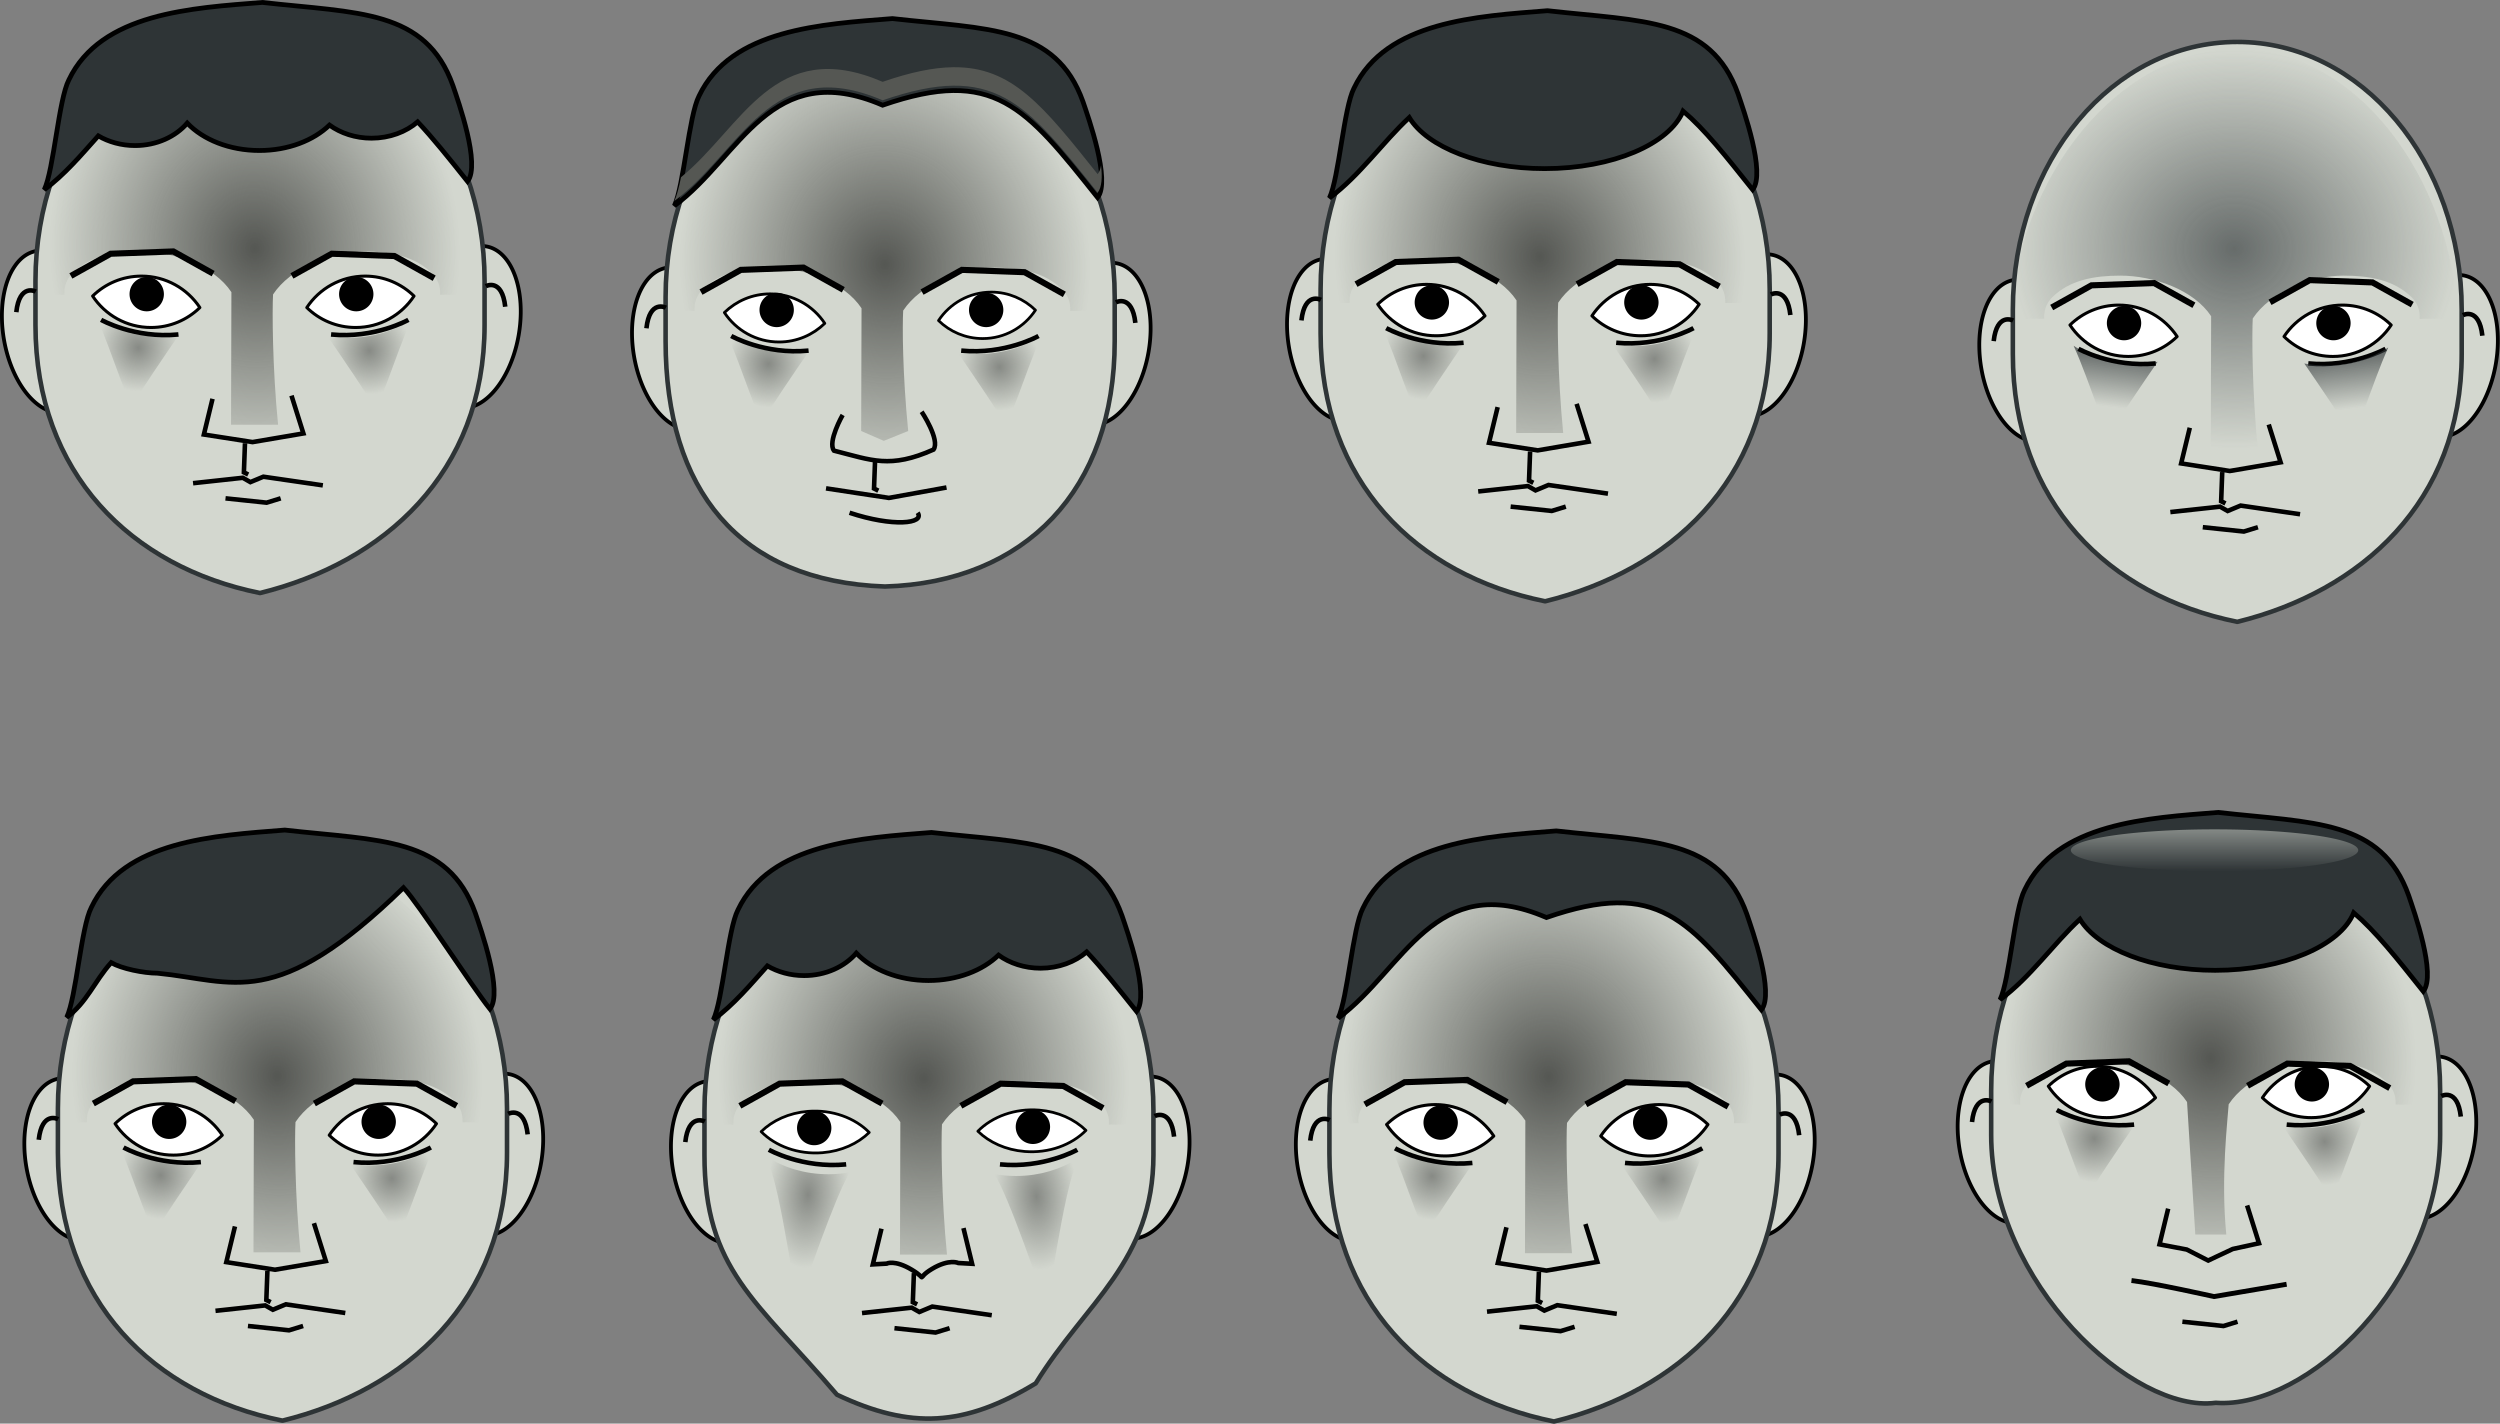 <?xml version="1.0" encoding="UTF-8" standalone="no"?>
<!-- Created with Inkscape (http://www.inkscape.org/) -->
<svg
   xmlns:dc="http://purl.org/dc/elements/1.1/"
   xmlns:cc="http://creativecommons.org/ns#"
   xmlns:rdf="http://www.w3.org/1999/02/22-rdf-syntax-ns#"
   xmlns:svg="http://www.w3.org/2000/svg"
   xmlns="http://www.w3.org/2000/svg"
   xmlns:xlink="http://www.w3.org/1999/xlink"
   xmlns:sodipodi="http://sodipodi.sourceforge.net/DTD/sodipodi-0.dtd"
   xmlns:inkscape="http://www.inkscape.org/namespaces/inkscape"
   width="677.589"
   height="385.841"
   id="svg2"
   sodipodi:version="0.32"
   inkscape:version="0.46"
   sodipodi:docname="heads.svg"
   inkscape:output_extension="org.inkscape.output.svg.inkscape"
   version="1.0">
  <rect width="100%" height="100%" fill="#808080" stroke="none"/>
  <defs
     id="defs4">
    <linearGradient
       inkscape:collect="always"
       id="linearGradient10538">
      <stop
         style="stop-color:#d3d7cf;stop-opacity:1;"
         offset="0"
         id="stop10540" />
      <stop
         style="stop-color:#d3d7cf;stop-opacity:0;"
         offset="1"
         id="stop10542" />
    </linearGradient>
    <linearGradient
       inkscape:collect="always"
       id="linearGradient7066">
      <stop
         style="stop-color:#2e3436;stop-opacity:1;"
         offset="0"
         id="stop7068" />
      <stop
         style="stop-color:#2e3436;stop-opacity:0;"
         offset="1"
         id="stop7070" />
    </linearGradient>
    <linearGradient
       inkscape:collect="always"
       id="linearGradient7058">
      <stop
         style="stop-color:#2e3436;stop-opacity:1;"
         offset="0"
         id="stop7060" />
      <stop
         style="stop-color:#2e3436;stop-opacity:0;"
         offset="1"
         id="stop7062" />
    </linearGradient>
    <linearGradient
       inkscape:collect="always"
       id="linearGradient3442">
      <stop
         style="stop-color:#878a85;stop-opacity:1;"
         offset="0"
         id="stop3444" />
      <stop
         style="stop-color:#878a85;stop-opacity:0;"
         offset="1"
         id="stop3446" />
    </linearGradient>
    <linearGradient
       inkscape:collect="always"
       id="linearGradient3183">
      <stop
         style="stop-color:#555753;stop-opacity:1;"
         offset="0"
         id="stop3185" />
      <stop
         style="stop-color:#555753;stop-opacity:0;"
         offset="1"
         id="stop3187" />
    </linearGradient>
    <inkscape:perspective
       sodipodi:type="inkscape:persp3d"
       inkscape:vp_x="0 : 526.18109 : 1"
       inkscape:vp_y="0 : 1000 : 0"
       inkscape:vp_z="744.09448 : 526.18109 : 1"
       inkscape:persp3d-origin="372.04724 : 350.78739 : 1"
       id="perspective10" />
    <radialGradient
       inkscape:collect="always"
       xlink:href="#linearGradient3183"
       id="radialGradient3197"
       gradientUnits="userSpaceOnUse"
       gradientTransform="matrix(1.205,-7.0693196e-2,5.9755235e-2,1.019,-395.375,-3.613)"
       cx="240.039"
       cy="369.883"
       fx="240.039"
       fy="369.883"
       r="148.286" />
    <radialGradient
       inkscape:collect="always"
       xlink:href="#linearGradient3442"
       id="radialGradient6852"
       gradientUnits="userSpaceOnUse"
       gradientTransform="matrix(0.438,0,0,0.455,73.148,-64.554)"
       cx="160.076"
       cy="436.932"
       fx="160.076"
       fy="436.932"
       r="27.469" />
    <radialGradient
       inkscape:collect="always"
       xlink:href="#linearGradient3183"
       id="radialGradient6854"
       gradientUnits="userSpaceOnUse"
       gradientTransform="matrix(0.395,-2.9497148e-2,3.3381858e-2,0.447,69.339,-51.212)"
       cx="240.552"
       cy="367.122"
       fx="240.552"
       fy="367.122"
       r="148.286" />
    <radialGradient
       inkscape:collect="always"
       xlink:href="#linearGradient3442"
       id="radialGradient6856"
       gradientUnits="userSpaceOnUse"
       gradientTransform="matrix(-0.438,0,0,0.455,279.538,-63.678)"
       cx="160.076"
       cy="436.932"
       fx="160.076"
       fy="436.932"
       r="27.469" />
    <radialGradient
       inkscape:collect="always"
       xlink:href="#linearGradient3442"
       id="radialGradient7044"
       gradientUnits="userSpaceOnUse"
       gradientTransform="matrix(0.438,0,0,0.455,73.148,-64.554)"
       cx="160.076"
       cy="436.932"
       fx="160.076"
       fy="436.932"
       r="27.469" />
    <radialGradient
       inkscape:collect="always"
       xlink:href="#linearGradient3183"
       id="radialGradient7046"
       gradientUnits="userSpaceOnUse"
       gradientTransform="matrix(0.395,-2.9497148e-2,3.3381858e-2,0.447,69.339,-51.212)"
       cx="240.552"
       cy="367.122"
       fx="240.552"
       fy="367.122"
       r="148.286" />
    <radialGradient
       inkscape:collect="always"
       xlink:href="#linearGradient3442"
       id="radialGradient7048"
       gradientUnits="userSpaceOnUse"
       gradientTransform="matrix(-0.438,0,0,0.455,279.538,-63.678)"
       cx="160.076"
       cy="436.932"
       fx="160.076"
       fy="436.932"
       r="27.469" />
    <radialGradient
       inkscape:collect="always"
       xlink:href="#linearGradient7058"
       id="radialGradient7064"
       cx="176.558"
       cy="99.044"
       fx="176.558"
       fy="99.044"
       r="64.175"
       gradientTransform="matrix(1,0,0,0.892,0.705,9.269)"
       gradientUnits="userSpaceOnUse" />
    <linearGradient
       inkscape:collect="always"
       xlink:href="#linearGradient7066"
       id="linearGradient7076"
       x1="143.27"
       y1="127.174"
       x2="141.337"
       y2="142.886"
       gradientUnits="userSpaceOnUse" />
    <linearGradient
       inkscape:collect="always"
       xlink:href="#linearGradient7066"
       id="linearGradient7080"
       gradientUnits="userSpaceOnUse"
       x1="143.27"
       y1="127.174"
       x2="141.337"
       y2="142.886"
       gradientTransform="matrix(-1,0,0,1,352.628,0.499)" />
    <radialGradient
       inkscape:collect="always"
       xlink:href="#linearGradient3442"
       id="radialGradient7176"
       gradientUnits="userSpaceOnUse"
       gradientTransform="matrix(0.438,0,0,0.455,73.148,-64.554)"
       cx="160.076"
       cy="436.932"
       fx="160.076"
       fy="436.932"
       r="27.469" />
    <radialGradient
       inkscape:collect="always"
       xlink:href="#linearGradient3183"
       id="radialGradient7178"
       gradientUnits="userSpaceOnUse"
       gradientTransform="matrix(0.395,-2.9497148e-2,3.3381858e-2,0.447,69.339,-51.212)"
       cx="240.552"
       cy="367.122"
       fx="240.552"
       fy="367.122"
       r="148.286" />
    <radialGradient
       inkscape:collect="always"
       xlink:href="#linearGradient3442"
       id="radialGradient7180"
       gradientUnits="userSpaceOnUse"
       gradientTransform="matrix(-0.438,0,0,0.455,279.538,-63.678)"
       cx="160.076"
       cy="436.932"
       fx="160.076"
       fy="436.932"
       r="27.469" />
    <radialGradient
       inkscape:collect="always"
       xlink:href="#linearGradient3442"
       id="radialGradient7377"
       gradientUnits="userSpaceOnUse"
       gradientTransform="matrix(0.438,0,0,0.455,73.148,-64.554)"
       cx="160.076"
       cy="436.932"
       fx="160.076"
       fy="436.932"
       r="27.469" />
    <radialGradient
       inkscape:collect="always"
       xlink:href="#linearGradient3183"
       id="radialGradient7379"
       gradientUnits="userSpaceOnUse"
       gradientTransform="matrix(0.395,-2.9497148e-2,3.3381858e-2,0.447,69.339,-51.212)"
       cx="240.552"
       cy="367.122"
       fx="240.552"
       fy="367.122"
       r="148.286" />
    <radialGradient
       inkscape:collect="always"
       xlink:href="#linearGradient3442"
       id="radialGradient7381"
       gradientUnits="userSpaceOnUse"
       gradientTransform="matrix(-0.438,0,0,0.455,279.538,-63.678)"
       cx="160.076"
       cy="436.932"
       fx="160.076"
       fy="436.932"
       r="27.469" />
    <radialGradient
       inkscape:collect="always"
       xlink:href="#linearGradient3442"
       id="radialGradient7459"
       gradientUnits="userSpaceOnUse"
       gradientTransform="matrix(0.438,0,0,0.455,73.148,-64.554)"
       cx="160.076"
       cy="436.932"
       fx="160.076"
       fy="436.932"
       r="27.469" />
    <radialGradient
       inkscape:collect="always"
       xlink:href="#linearGradient3183"
       id="radialGradient7461"
       gradientUnits="userSpaceOnUse"
       gradientTransform="matrix(0.395,-2.9497148e-2,3.3381858e-2,0.447,69.339,-51.212)"
       cx="240.552"
       cy="367.122"
       fx="240.552"
       fy="367.122"
       r="148.286" />
    <radialGradient
       inkscape:collect="always"
       xlink:href="#linearGradient3442"
       id="radialGradient7463"
       gradientUnits="userSpaceOnUse"
       gradientTransform="matrix(-0.438,0,0,0.455,279.538,-63.678)"
       cx="160.076"
       cy="436.932"
       fx="160.076"
       fy="436.932"
       r="27.469" />
    <radialGradient
       inkscape:collect="always"
       xlink:href="#linearGradient3442"
       id="radialGradient10513"
       gradientUnits="userSpaceOnUse"
       gradientTransform="matrix(-0.415,0,0,0.431,779.916,63.725)"
       cx="160.076"
       cy="436.932"
       fx="160.076"
       fy="436.932"
       r="27.469" />
    <radialGradient
       inkscape:collect="always"
       xlink:href="#linearGradient3183"
       id="radialGradient10518"
       gradientUnits="userSpaceOnUse"
       gradientTransform="matrix(0.374,-2.7911261e-2,3.1587113e-2,0.423,581.019,80.861)"
       cx="240.552"
       cy="367.122"
       fx="240.552"
       fy="367.122"
       r="148.286" />
    <radialGradient
       inkscape:collect="always"
       xlink:href="#linearGradient3442"
       id="radialGradient10521"
       gradientUnits="userSpaceOnUse"
       gradientTransform="matrix(0.415,0,0,0.431,584.622,62.896)"
       cx="160.076"
       cy="436.932"
       fx="160.076"
       fy="436.932"
       r="27.469" />
    <linearGradient
       inkscape:collect="always"
       xlink:href="#linearGradient10538"
       id="linearGradient10544"
       x1="363.983"
       y1="-266.333"
       x2="363.983"
       y2="-240.583"
       gradientUnits="userSpaceOnUse" />
    <radialGradient
       inkscape:collect="always"
       xlink:href="#linearGradient3442"
       id="radialGradient10590"
       gradientUnits="userSpaceOnUse"
       gradientTransform="matrix(-0.311,0,0,0.323,175.929,-303.787)"
       cx="160.076"
       cy="436.932"
       fx="160.076"
       fy="436.932"
       r="27.469" />
    <radialGradient
       inkscape:collect="always"
       xlink:href="#linearGradient3183"
       id="radialGradient10596"
       gradientUnits="userSpaceOnUse"
       gradientTransform="matrix(0.374,-2.7911261e-2,3.1587113e-2,0.423,232.276,86.295)"
       cx="240.552"
       cy="367.122"
       fx="240.552"
       fy="367.122"
       r="148.286" />
    <radialGradient
       inkscape:collect="always"
       xlink:href="#linearGradient3442"
       id="radialGradient10599"
       gradientUnits="userSpaceOnUse"
       gradientTransform="matrix(0.413,2.947918e-2,-5.1545591e-2,0.723,259.031,-57.357)"
       cx="160.076"
       cy="441.314"
       fx="160.076"
       fy="441.314"
       r="27.469" />
    <radialGradient
       inkscape:collect="always"
       xlink:href="#linearGradient3442"
       id="radialGradient10623"
       gradientUnits="userSpaceOnUse"
       gradientTransform="matrix(-0.413,2.947918e-2,5.1545591e-2,0.723,407.731,-56.885)"
       cx="160.076"
       cy="441.314"
       fx="160.076"
       fy="441.314"
       r="27.469" />
  </defs>
  <sodipodi:namedview
     id="base"
     pagecolor="#ffffff"
     bordercolor="#666666"
     borderopacity="1.0"
     inkscape:pageopacity="0.0"
     inkscape:pageshadow="2"
     inkscape:zoom="0.5"
     inkscape:cx="83.668157"
     inkscape:cy="574.15705"
     inkscape:document-units="px"
     inkscape:current-layer="g3608"
     showgrid="false"
     showguides="true"
     inkscape:guide-bbox="true"
     inkscape:window-width="1272"
     inkscape:window-height="944"
     inkscape:window-x="0"
     inkscape:window-y="0">
    <sodipodi:guide
       orientation="0,1"
       position="-244.286,634.286"
       id="guide3193" />
    <sodipodi:guide
       orientation="1,0"
       position="-85,580.714"
       id="guide3202" />
    <sodipodi:guide
       orientation="0,1"
       position="-4.243,1337.846"
       id="guide10494" />
  </sodipodi:namedview>
  <g
     inkscape:label="Capa 1"
     inkscape:groupmode="layer"
     id="layer1"
     transform="translate(-83.435,57.392)">
    <g
       id="g3608">
      <g
         id="g5748"
         transform="matrix(0.946,0,0,0.946,521.309,-82.301)">
        <path
           transform="matrix(-0.358,-6.2008761e-2,-6.2008761e-2,0.358,313.216,-110.966)"
           d="M 126,683.862 A 37,64.5 0 1 1 52,683.862 A 37,64.5 0 1 1 126,683.862 z"
           sodipodi:ry="64.5"
           sodipodi:rx="37"
           sodipodi:cy="683.86218"
           sodipodi:cx="89"
           id="path5750"
           style="fill:#d3d7cf;fill-opacity:1;fill-rule:nonzero;stroke:#000000;stroke-width:3;stroke-linecap:round;stroke-linejoin:round;stroke-miterlimit:4;stroke-dasharray:none;stroke-dashoffset:0;stroke-opacity:1"
           sodipodi:type="arc" />
        <path
           sodipodi:type="arc"
           style="fill:#d3d7cf;fill-opacity:1;fill-rule:nonzero;stroke:#000000;stroke-width:3;stroke-linecap:round;stroke-linejoin:round;stroke-miterlimit:4;stroke-dasharray:none;stroke-dashoffset:0;stroke-opacity:1"
           id="path5752"
           sodipodi:cx="89"
           sodipodi:cy="683.86218"
           sodipodi:rx="37"
           sodipodi:ry="64.5"
           d="M 126,683.862 A 37,64.5 0 1 1 52,683.862 A 37,64.5 0 1 1 126,683.862 z"
           transform="matrix(0.358,-6.2008761e-2,6.2008761e-2,0.358,43.783,-109.652)" />
        <path
           style="fill:#d3d7cf;fill-opacity:1;fill-rule:nonzero;stroke:#2e3436;stroke-width:1.314;stroke-linecap:round;stroke-linejoin:round;stroke-miterlimit:4;stroke-dashoffset:0;stroke-opacity:1"
           d="M 178.125,38.343 C 213.747,38.343 242.425,72.576 242.425,115.099 L 242.425,127.735 C 242.425,170.258 213.437,195.818 178.125,204.491 C 141.263,197.057 113.824,170.258 113.824,127.735 L 113.824,115.099 C 113.824,72.576 142.502,38.343 178.125,38.343 z"
           id="path5754"
           sodipodi:nodetypes="ccccccc" />
        <path
           style="fill:#ffffff;fill-opacity:1;fill-rule:nonzero;stroke:#000000;stroke-width:0.876;stroke-linecap:round;stroke-linejoin:round;stroke-miterlimit:4;stroke-dasharray:none;stroke-dashoffset:0;stroke-opacity:1"
           d="M 144.176,113.745 C 138.734,113.745 133.801,115.926 130.191,119.453 C 133.774,124.876 139.917,128.457 146.899,128.457 C 152.343,128.457 157.286,126.284 160.896,122.754 C 157.313,117.329 151.159,113.745 144.176,113.745 z"
           id="path5756" />
        <path
           id="path5758"
           d="M 208.238,113.745 C 213.68,113.745 218.613,115.926 222.223,119.453 C 218.64,124.876 212.497,128.457 205.515,128.457 C 200.071,128.457 195.129,126.284 191.518,122.754 C 195.101,117.329 201.255,113.745 208.238,113.745 z"
           style="fill:#ffffff;fill-opacity:1;fill-rule:nonzero;stroke:#000000;stroke-width:0.876;stroke-linecap:round;stroke-linejoin:round;stroke-miterlimit:4;stroke-dasharray:none;stroke-dashoffset:0;stroke-opacity:1" />
        <path
           style="opacity:0.694;fill:url(#linearGradient7076);fill-opacity:1;fill-rule:evenodd;stroke:none;stroke-width:1px;stroke-linecap:butt;stroke-linejoin:miter;stroke-opacity:1"
           d="M 131.237,125.391 C 135.988,135.831 140.8,152.717 141.983,150.142 C 142.918,148.104 151.181,135.981 155.303,129.977 C 153.298,130.34 151.231,130.54 149.101,130.54 C 142.34,130.54 136.085,128.602 131.237,125.391 z"
           id="path5760" />
        <path
           style="opacity:0.658;fill:url(#radialGradient7064);fill-opacity:1;fill-rule:nonzero;stroke:none;stroke-width:3;stroke-linecap:round;stroke-linejoin:round;stroke-miterlimit:4;stroke-dasharray:none;stroke-dashoffset:0;stroke-opacity:1"
           d="M 178.202,40.378 C 143.93,40.378 115.15,77.391 113.088,117.661 L 122.821,117.661 C 122.644,115.417 123.433,113.136 125.135,111.474 C 130.137,106.586 137.05,105.3 144.574,105.3 C 154.221,105.3 165.666,109.393 170.638,116.922 L 170.532,154.884 L 183.999,154.888 C 182.357,138.437 182.315,121.793 182.561,117.579 C 187.533,110.05 198.978,105.3 208.625,105.3 C 216.149,105.3 223.062,106.586 228.064,111.474 C 229.766,113.136 230.555,115.417 230.378,117.661 L 241.438,117.661 C 239.376,77.391 212.474,40.378 178.202,40.378 z"
           id="path5762"
           sodipodi:nodetypes="cccssccccssccc" />
        <path
           style="fill:none;fill-rule:evenodd;stroke:#000000;stroke-width:1.314;stroke-linecap:butt;stroke-linejoin:miter;stroke-miterlimit:4;stroke-dasharray:none;stroke-opacity:1"
           d="M 164.524,148.883 L 162.046,159.105 L 175.985,161.273 L 190.544,158.795 L 187.136,147.954"
           id="path5764" />
        <path
           style="fill:none;fill-rule:evenodd;stroke:#000000;stroke-width:1.314;stroke-linecap:butt;stroke-linejoin:miter;stroke-miterlimit:4;stroke-dasharray:none;stroke-opacity:1"
           d="M 158.949,173.044 L 173.198,171.495 L 175.366,172.734 L 179.083,171.185 L 196.119,173.663"
           id="path5766" />
        <path
           style="fill:none;fill-rule:evenodd;stroke:#000000;stroke-width:1.314;stroke-linecap:butt;stroke-linejoin:miter;stroke-miterlimit:4;stroke-dasharray:none;stroke-opacity:1"
           d="M 168.242,177.381 L 180.012,178.62 L 184.039,177.381"
           id="path5768" />
        <path
           style="fill:none;fill-rule:evenodd;stroke:#000000;stroke-width:1.752;stroke-linecap:butt;stroke-linejoin:miter;stroke-miterlimit:4;stroke-dasharray:none;stroke-opacity:1"
           d="M 124.96,114.436 L 136.349,108.085 L 154.309,107.428 L 165.699,113.779"
           id="path5772" />
        <path
           id="path5774"
           d="M 228.25,113.597 L 216.86,107.245 L 198.9,106.588 L 187.51,112.94"
           style="fill:none;fill-rule:evenodd;stroke:#000000;stroke-width:1.752;stroke-linecap:butt;stroke-linejoin:miter;stroke-miterlimit:4;stroke-dasharray:none;stroke-opacity:1" />
        <path
           style="fill:none;fill-rule:evenodd;stroke:#000000;stroke-width:1.314;stroke-linecap:butt;stroke-linejoin:miter;stroke-miterlimit:4;stroke-dasharray:none;stroke-opacity:1"
           d="M 132.62,126.267 C 132.62,126.267 142.222,131.692 154.767,130.453"
           id="path5776" />
        <path
           id="path5778"
           d="M 220.616,126.267 C 220.616,126.267 211.014,131.692 198.469,130.453"
           style="fill:none;fill-rule:evenodd;stroke:#000000;stroke-width:1.314;stroke-linecap:butt;stroke-linejoin:miter;stroke-miterlimit:4;stroke-dasharray:none;stroke-opacity:1" />
        <path
           style="fill:none;fill-rule:evenodd;stroke:#000000;stroke-width:1.314;stroke-linecap:butt;stroke-linejoin:miter;stroke-miterlimit:4;stroke-dasharray:none;stroke-opacity:1"
           d="M 173.817,161.583 C 173.817,162.203 173.507,169.946 173.507,169.946 L 174.746,170.566"
           id="path5780" />
        <path
           style="fill:none;fill-rule:evenodd;stroke:#000000;stroke-width:1.314;stroke-linecap:butt;stroke-linejoin:miter;stroke-miterlimit:4;stroke-dasharray:none;stroke-opacity:1"
           d="M 113.911,118.179 C 113.911,118.179 109.264,115.701 108.335,124.064"
           id="path5782" />
        <path
           id="path5784"
           d="M 242.767,116.63 C 242.767,116.63 247.413,114.152 248.343,122.515"
           style="fill:none;fill-rule:evenodd;stroke:#000000;stroke-width:1.314;stroke-linecap:butt;stroke-linejoin:miter;stroke-miterlimit:4;stroke-dasharray:none;stroke-opacity:1" />
        <path
           transform="matrix(0.484,0,0,0.484,77.49,-183.808)"
           d="M 149.553,625.446 A 8.662,8.662 0 1 1 132.229,625.446 A 8.662,8.662 0 1 1 149.553,625.446 z"
           sodipodi:ry="8.6620579"
           sodipodi:rx="8.6620579"
           sodipodi:cy="625.44647"
           sodipodi:cx="140.89102"
           id="path5786"
           style="fill:#000000;fill-opacity:1;fill-rule:nonzero;stroke:#000000;stroke-width:3;stroke-linecap:round;stroke-linejoin:round;stroke-miterlimit:4;stroke-dasharray:none;stroke-dashoffset:0;stroke-opacity:1"
           sodipodi:type="arc" />
        <path
           sodipodi:type="arc"
           style="fill:#000000;fill-opacity:1;fill-rule:nonzero;stroke:#000000;stroke-width:3;stroke-linecap:round;stroke-linejoin:round;stroke-miterlimit:4;stroke-dasharray:none;stroke-dashoffset:0;stroke-opacity:1"
           id="path5788"
           sodipodi:cx="140.89102"
           sodipodi:cy="625.44647"
           sodipodi:rx="8.6620579"
           sodipodi:ry="8.6620579"
           d="M 149.553,625.446 A 8.662,8.662 0 1 1 132.229,625.446 A 8.662,8.662 0 1 1 149.553,625.446 z"
           transform="matrix(0.484,0,0,0.484,137.49,-183.808)" />
        <path
           id="path7078"
           d="M 221.391,125.889 C 216.64,136.33 211.828,153.216 210.645,150.64 C 209.71,148.603 201.447,136.479 197.325,130.475 C 199.33,130.839 201.398,131.039 203.527,131.039 C 210.288,131.039 216.544,129.101 221.391,125.889 z"
           style="opacity:0.694;fill:url(#linearGradient7080);fill-opacity:1;fill-rule:evenodd;stroke:none;stroke-width:1px;stroke-linecap:butt;stroke-linejoin:miter;stroke-opacity:1" />
      </g>
      <g
         id="g8669"
         transform="matrix(1.335,0,0,1.335,244.463,168.062)">
        <g
           id="g6810"
           transform="matrix(0.709,0,0,0.709,68.579,-25.268)">
          <path
             transform="matrix(-0.358,-6.2008761e-2,-6.2008761e-2,0.358,313.216,-110.966)"
             d="M 126,683.862 A 37,64.5 0 1 1 52,683.862 A 37,64.5 0 1 1 126,683.862 z"
             sodipodi:ry="64.5"
             sodipodi:rx="37"
             sodipodi:cy="683.86218"
             sodipodi:cx="89"
             id="path6812"
             style="fill:#d3d7cf;fill-opacity:1;fill-rule:nonzero;stroke:#000000;stroke-width:3;stroke-linecap:round;stroke-linejoin:round;stroke-miterlimit:4;stroke-dasharray:none;stroke-dashoffset:0;stroke-opacity:1"
             sodipodi:type="arc" />
          <path
             sodipodi:type="arc"
             style="fill:#d3d7cf;fill-opacity:1;fill-rule:nonzero;stroke:#000000;stroke-width:3;stroke-linecap:round;stroke-linejoin:round;stroke-miterlimit:4;stroke-dasharray:none;stroke-dashoffset:0;stroke-opacity:1"
             id="path6814"
             sodipodi:cx="89"
             sodipodi:cy="683.86218"
             sodipodi:rx="37"
             sodipodi:ry="64.5"
             d="M 126,683.862 A 37,64.5 0 1 1 52,683.862 A 37,64.5 0 1 1 126,683.862 z"
             transform="matrix(0.358,-6.2008761e-2,6.2008761e-2,0.358,43.783,-109.652)" />
          <path
             style="fill:#d3d7cf;fill-opacity:1;fill-rule:nonzero;stroke:#2e3436;stroke-width:1.314;stroke-linecap:round;stroke-linejoin:round;stroke-miterlimit:4;stroke-dashoffset:0;stroke-opacity:1"
             d="M 178.125,38.343 C 213.747,38.343 242.425,72.576 242.425,115.099 L 242.425,127.735 C 242.425,170.258 213.437,195.818 178.125,204.491 C 141.263,197.057 113.824,170.258 113.824,127.735 L 113.824,115.099 C 113.824,72.576 142.502,38.343 178.125,38.343 z"
             id="path6816"
             sodipodi:nodetypes="ccccccc" />
          <path
             style="fill:#ffffff;fill-opacity:1;fill-rule:nonzero;stroke:#000000;stroke-width:0.876;stroke-linecap:round;stroke-linejoin:round;stroke-miterlimit:4;stroke-dasharray:none;stroke-dashoffset:0;stroke-opacity:1"
             d="M 144.176,113.745 C 138.734,113.745 133.801,115.926 130.191,119.453 C 133.774,124.876 139.917,128.457 146.899,128.457 C 152.343,128.457 157.286,126.284 160.896,122.754 C 157.313,117.329 151.159,113.745 144.176,113.745 z"
             id="path6818" />
          <path
             id="path6820"
             d="M 208.238,113.745 C 213.68,113.745 218.613,115.926 222.223,119.453 C 218.64,124.876 212.497,128.457 205.515,128.457 C 200.071,128.457 195.129,126.284 191.518,122.754 C 195.101,117.329 201.255,113.745 208.238,113.745 z"
             style="fill:#ffffff;fill-opacity:1;fill-rule:nonzero;stroke:#000000;stroke-width:0.876;stroke-linecap:round;stroke-linejoin:round;stroke-miterlimit:4;stroke-dasharray:none;stroke-dashoffset:0;stroke-opacity:1" />
          <path
             style="fill:url(#radialGradient6852);fill-opacity:1;fill-rule:evenodd;stroke:none;stroke-width:1px;stroke-linecap:butt;stroke-linejoin:miter;stroke-opacity:1"
             d="M 131.237,125.391 C 135.988,135.831 140.8,152.717 141.983,150.142 C 142.918,148.104 151.181,135.981 155.303,129.977 C 153.298,130.34 151.231,130.54 149.101,130.54 C 142.34,130.54 136.085,128.602 131.237,125.391 z"
             id="path6822" />
          <path
             style="fill:url(#radialGradient6854);fill-opacity:1;fill-rule:nonzero;stroke:none;stroke-width:3;stroke-linecap:round;stroke-linejoin:round;stroke-miterlimit:4;stroke-dasharray:none;stroke-dashoffset:0;stroke-opacity:1"
             d="M 177.497,41.788 C 143.225,41.788 114.445,78.802 112.383,119.072 L 122.116,119.072 C 121.939,116.828 122.728,114.547 124.43,112.884 C 129.432,107.997 136.345,106.71 143.868,106.71 C 153.516,106.71 164.96,110.803 169.932,118.333 L 169.827,156.295 L 183.293,156.299 C 181.651,139.848 181.61,123.203 181.856,118.99 C 186.828,111.461 198.272,106.71 207.92,106.71 C 215.444,106.71 222.357,107.997 227.359,112.884 C 229.06,114.547 229.849,116.828 229.672,119.072 L 240.733,119.072 C 238.671,78.802 211.768,41.788 177.497,41.788 z"
             id="path6824"
             sodipodi:nodetypes="cccssccccssccc" />
          <path
             style="fill:none;fill-rule:evenodd;stroke:#000000;stroke-width:1.314;stroke-linecap:butt;stroke-linejoin:miter;stroke-miterlimit:4;stroke-dasharray:none;stroke-opacity:1"
             d="M 164.524,148.883 L 162.046,159.105 L 175.985,161.273 L 190.544,158.795 L 187.136,147.954"
             id="path6826" />
          <path
             style="fill:none;fill-rule:evenodd;stroke:#000000;stroke-width:1.314;stroke-linecap:butt;stroke-linejoin:miter;stroke-miterlimit:4;stroke-dasharray:none;stroke-opacity:1"
             d="M 158.949,173.044 L 173.198,171.495 L 175.366,172.734 L 179.083,171.185 L 196.119,173.663"
             id="path6828" />
          <path
             style="fill:none;fill-rule:evenodd;stroke:#000000;stroke-width:1.314;stroke-linecap:butt;stroke-linejoin:miter;stroke-miterlimit:4;stroke-dasharray:none;stroke-opacity:1"
             d="M 168.242,177.381 L 180.012,178.62 L 184.039,177.381"
             id="path6830" />
          <path
             id="path6832"
             d="M 221.449,126.267 C 216.698,136.708 211.886,153.593 210.703,151.018 C 209.767,148.98 201.505,136.857 197.383,130.853 C 199.387,131.216 201.455,131.416 203.584,131.416 C 210.346,131.416 216.601,129.478 221.449,126.267 z"
             style="fill:url(#radialGradient6856);fill-opacity:1;fill-rule:evenodd;stroke:none;stroke-width:1px;stroke-linecap:butt;stroke-linejoin:miter;stroke-opacity:1" />
          <path
             style="fill:none;fill-rule:evenodd;stroke:#000000;stroke-width:1.752;stroke-linecap:butt;stroke-linejoin:miter;stroke-miterlimit:4;stroke-dasharray:none;stroke-opacity:1"
             d="M 123.962,113.688 L 135.352,107.337 L 153.312,106.679 L 164.701,113.031"
             id="path6834" />
          <path
             id="path6836"
             d="M 228,114.345 L 216.611,107.994 L 198.65,107.337 L 187.261,113.688"
             style="fill:none;fill-rule:evenodd;stroke:#000000;stroke-width:1.752;stroke-linecap:butt;stroke-linejoin:miter;stroke-miterlimit:4;stroke-dasharray:none;stroke-opacity:1" />
          <path
             style="fill:none;fill-rule:evenodd;stroke:#000000;stroke-width:1.314;stroke-linecap:butt;stroke-linejoin:miter;stroke-miterlimit:4;stroke-dasharray:none;stroke-opacity:1"
             d="M 132.62,126.267 C 132.62,126.267 142.222,131.692 154.767,130.453"
             id="path6838" />
          <path
             id="path6840"
             d="M 220.616,126.267 C 220.616,126.267 211.014,131.692 198.469,130.453"
             style="fill:none;fill-rule:evenodd;stroke:#000000;stroke-width:1.314;stroke-linecap:butt;stroke-linejoin:miter;stroke-miterlimit:4;stroke-dasharray:none;stroke-opacity:1" />
          <path
             style="fill:none;fill-rule:evenodd;stroke:#000000;stroke-width:1.314;stroke-linecap:butt;stroke-linejoin:miter;stroke-miterlimit:4;stroke-dasharray:none;stroke-opacity:1"
             d="M 173.817,161.583 C 173.817,162.203 173.507,169.946 173.507,169.946 L 174.746,170.566"
             id="path6842" />
          <path
             style="fill:none;fill-rule:evenodd;stroke:#000000;stroke-width:1.314;stroke-linecap:butt;stroke-linejoin:miter;stroke-miterlimit:4;stroke-dasharray:none;stroke-opacity:1"
             d="M 113.911,118.179 C 113.911,118.179 109.264,115.701 108.335,124.064"
             id="path6844" />
          <path
             id="path6846"
             d="M 242.767,116.63 C 242.767,116.63 247.413,114.152 248.343,122.515"
             style="fill:none;fill-rule:evenodd;stroke:#000000;stroke-width:1.314;stroke-linecap:butt;stroke-linejoin:miter;stroke-miterlimit:4;stroke-dasharray:none;stroke-opacity:1" />
          <path
             transform="matrix(0.484,0,0,0.484,77.49,-183.808)"
             d="M 149.553,625.446 A 8.662,8.662 0 1 1 132.229,625.446 A 8.662,8.662 0 1 1 149.553,625.446 z"
             sodipodi:ry="8.6620579"
             sodipodi:rx="8.6620579"
             sodipodi:cy="625.44647"
             sodipodi:cx="140.89102"
             id="path6848"
             style="fill:#000000;fill-opacity:1;fill-rule:nonzero;stroke:#000000;stroke-width:3;stroke-linecap:round;stroke-linejoin:round;stroke-miterlimit:4;stroke-dasharray:none;stroke-dashoffset:0;stroke-opacity:1"
             sodipodi:type="arc" />
          <path
             sodipodi:type="arc"
             style="fill:#000000;fill-opacity:1;fill-rule:nonzero;stroke:#000000;stroke-width:3;stroke-linecap:round;stroke-linejoin:round;stroke-miterlimit:4;stroke-dasharray:none;stroke-dashoffset:0;stroke-opacity:1"
             id="path6850"
             sodipodi:cx="140.89102"
             sodipodi:cy="625.44647"
             sodipodi:rx="8.6620579"
             sodipodi:ry="8.6620579"
             d="M 149.553,625.446 A 8.662,8.662 0 1 1 132.229,625.446 A 8.662,8.662 0 1 1 149.553,625.446 z"
             transform="matrix(0.484,0,0,0.484,137.49,-183.808)" />
        </g>
        <path
           sodipodi:nodetypes="ccccccc"
           id="path6858"
           d="M 195.341,-0.186 C 181.158,0.942 162.562,1.889 156.071,15.524 C 153.989,19.542 152.999,33.738 151.056,37.829 C 164.45,27.944 170.546,7.585 193.34,17.4 C 216,9.559 222.293,17.712 236.989,36.147 C 239.697,32.716 235.091,19.849 234.023,16.698 C 228.492,1.204 214.704,2.007 195.341,-0.186 z"
           style="fill:#2e3436;fill-rule:evenodd;stroke:#000000;stroke-width:0.97px;stroke-linecap:butt;stroke-linejoin:miter;stroke-opacity:1" />
        <path
           sodipodi:type="arc"
           style="opacity:0.658;fill:#d3d7cf;fill-opacity:1;fill-rule:nonzero;stroke:#000000;stroke-width:3;stroke-linecap:round;stroke-linejoin:round;stroke-miterlimit:4;stroke-dasharray:none;stroke-dashoffset:0;stroke-opacity:1"
           id="path10500"
           sodipodi:cx="365.39743"
           sodipodi:cy="-227.14754"
           sodipodi:rx="30.582369"
           sodipodi:ry="6.0104074"
           d="M 395.98,-227.148 A 30.582,6.01 0 1 1 334.815,-227.148 A 30.582,6.01 0 1 1 395.98,-227.148 z"
           transform="translate(-36.062,233.699)" />
      </g>
      <g
         id="g7435"
         transform="matrix(1.335,0,0,1.335,43.16,-47.566)">
        <g
           transform="matrix(0.709,0,0,0.709,217.579,-30.268)"
           id="g6886">
          <path
             sodipodi:type="arc"
             style="fill:#d3d7cf;fill-opacity:1;fill-rule:nonzero;stroke:#000000;stroke-width:3;stroke-linecap:round;stroke-linejoin:round;stroke-miterlimit:4;stroke-dasharray:none;stroke-dashoffset:0;stroke-opacity:1"
             id="path6888"
             sodipodi:cx="89"
             sodipodi:cy="683.86218"
             sodipodi:rx="37"
             sodipodi:ry="64.5"
             d="M 126,683.862 A 37,64.5 0 1 1 52,683.862 A 37,64.5 0 1 1 126,683.862 z"
             transform="matrix(-0.358,-6.2008761e-2,-6.2008761e-2,0.358,313.216,-110.966)" />
          <path
             transform="matrix(0.358,-6.2008761e-2,6.2008761e-2,0.358,43.783,-109.652)"
             d="M 126,683.862 A 37,64.5 0 1 1 52,683.862 A 37,64.5 0 1 1 126,683.862 z"
             sodipodi:ry="64.5"
             sodipodi:rx="37"
             sodipodi:cy="683.86218"
             sodipodi:cx="89"
             id="path6890"
             style="fill:#d3d7cf;fill-opacity:1;fill-rule:nonzero;stroke:#000000;stroke-width:3;stroke-linecap:round;stroke-linejoin:round;stroke-miterlimit:4;stroke-dasharray:none;stroke-dashoffset:0;stroke-opacity:1"
             sodipodi:type="arc" />
          <path
             sodipodi:nodetypes="ccccccc"
             id="path6892"
             d="M 178.125,38.343 C 213.747,38.343 242.425,72.576 242.425,115.099 L 242.425,127.735 C 242.425,170.258 213.437,195.818 178.125,204.491 C 141.263,197.057 113.824,170.258 113.824,127.735 L 113.824,115.099 C 113.824,72.576 142.502,38.343 178.125,38.343 z"
             style="fill:#d3d7cf;fill-opacity:1;fill-rule:nonzero;stroke:#2e3436;stroke-width:1.314;stroke-linecap:round;stroke-linejoin:round;stroke-miterlimit:4;stroke-dashoffset:0;stroke-opacity:1" />
          <path
             id="path6894"
             d="M 144.176,113.745 C 138.734,113.745 133.801,115.926 130.191,119.453 C 133.774,124.876 139.917,128.457 146.899,128.457 C 152.343,128.457 157.286,126.284 160.896,122.754 C 157.313,117.329 151.159,113.745 144.176,113.745 z"
             style="fill:#ffffff;fill-opacity:1;fill-rule:nonzero;stroke:#000000;stroke-width:0.876;stroke-linecap:round;stroke-linejoin:round;stroke-miterlimit:4;stroke-dasharray:none;stroke-dashoffset:0;stroke-opacity:1" />
          <path
             style="fill:#ffffff;fill-opacity:1;fill-rule:nonzero;stroke:#000000;stroke-width:0.876;stroke-linecap:round;stroke-linejoin:round;stroke-miterlimit:4;stroke-dasharray:none;stroke-dashoffset:0;stroke-opacity:1"
             d="M 208.238,113.745 C 213.68,113.745 218.613,115.926 222.223,119.453 C 218.64,124.876 212.497,128.457 205.515,128.457 C 200.071,128.457 195.129,126.284 191.518,122.754 C 195.101,117.329 201.255,113.745 208.238,113.745 z"
             id="path6896" />
          <path
             id="path6898"
             d="M 131.237,125.391 C 135.988,135.831 140.8,152.717 141.983,150.142 C 142.918,148.104 151.181,135.981 155.303,129.977 C 153.298,130.34 151.231,130.54 149.101,130.54 C 142.34,130.54 136.085,128.602 131.237,125.391 z"
             style="fill:url(#radialGradient7459);fill-opacity:1;fill-rule:evenodd;stroke:none;stroke-width:1px;stroke-linecap:butt;stroke-linejoin:miter;stroke-opacity:1" />
          <path
             sodipodi:nodetypes="cccssccccssccc"
             id="path6900"
             d="M 177.497,41.788 C 143.225,41.788 114.445,78.802 112.383,119.072 L 122.116,119.072 C 121.939,116.828 122.728,114.547 124.43,112.884 C 129.432,107.997 136.345,106.71 143.868,106.71 C 153.516,106.71 164.96,110.803 169.932,118.333 L 169.827,156.295 L 183.293,156.299 C 181.651,139.848 181.61,123.203 181.856,118.99 C 186.828,111.461 198.272,106.71 207.92,106.71 C 215.444,106.71 222.357,107.997 227.359,112.884 C 229.06,114.547 229.849,116.828 229.672,119.072 L 240.733,119.072 C 238.671,78.802 211.768,41.788 177.497,41.788 z"
             style="fill:url(#radialGradient7461);fill-opacity:1;fill-rule:nonzero;stroke:none;stroke-width:3;stroke-linecap:round;stroke-linejoin:round;stroke-miterlimit:4;stroke-dasharray:none;stroke-dashoffset:0;stroke-opacity:1" />
          <path
             id="path6902"
             d="M 164.524,148.883 L 162.046,159.105 L 175.985,161.273 L 190.544,158.795 L 187.136,147.954"
             style="fill:none;fill-rule:evenodd;stroke:#000000;stroke-width:1.314;stroke-linecap:butt;stroke-linejoin:miter;stroke-miterlimit:4;stroke-dasharray:none;stroke-opacity:1" />
          <path
             id="path6904"
             d="M 158.949,173.044 L 173.198,171.495 L 175.366,172.734 L 179.083,171.185 L 196.119,173.663"
             style="fill:none;fill-rule:evenodd;stroke:#000000;stroke-width:1.314;stroke-linecap:butt;stroke-linejoin:miter;stroke-miterlimit:4;stroke-dasharray:none;stroke-opacity:1" />
          <path
             id="path6906"
             d="M 168.242,177.381 L 180.012,178.62 L 184.039,177.381"
             style="fill:none;fill-rule:evenodd;stroke:#000000;stroke-width:1.314;stroke-linecap:butt;stroke-linejoin:miter;stroke-miterlimit:4;stroke-dasharray:none;stroke-opacity:1" />
          <path
             style="fill:url(#radialGradient7463);fill-opacity:1;fill-rule:evenodd;stroke:none;stroke-width:1px;stroke-linecap:butt;stroke-linejoin:miter;stroke-opacity:1"
             d="M 221.449,126.267 C 216.698,136.708 211.886,153.593 210.703,151.018 C 209.767,148.98 201.505,136.857 197.383,130.853 C 199.387,131.216 201.455,131.416 203.584,131.416 C 210.346,131.416 216.601,129.478 221.449,126.267 z"
             id="path6908" />
          <path
             id="path6910"
             d="M 123.962,113.688 L 135.352,107.337 L 153.312,106.679 L 164.701,113.031"
             style="fill:none;fill-rule:evenodd;stroke:#000000;stroke-width:1.752;stroke-linecap:butt;stroke-linejoin:miter;stroke-miterlimit:4;stroke-dasharray:none;stroke-opacity:1" />
          <path
             style="fill:none;fill-rule:evenodd;stroke:#000000;stroke-width:1.752;stroke-linecap:butt;stroke-linejoin:miter;stroke-miterlimit:4;stroke-dasharray:none;stroke-opacity:1"
             d="M 228,114.345 L 216.611,107.994 L 198.65,107.337 L 187.261,113.688"
             id="path6912" />
          <path
             id="path6914"
             d="M 132.62,126.267 C 132.62,126.267 142.222,131.692 154.767,130.453"
             style="fill:none;fill-rule:evenodd;stroke:#000000;stroke-width:1.314;stroke-linecap:butt;stroke-linejoin:miter;stroke-miterlimit:4;stroke-dasharray:none;stroke-opacity:1" />
          <path
             style="fill:none;fill-rule:evenodd;stroke:#000000;stroke-width:1.314;stroke-linecap:butt;stroke-linejoin:miter;stroke-miterlimit:4;stroke-dasharray:none;stroke-opacity:1"
             d="M 220.616,126.267 C 220.616,126.267 211.014,131.692 198.469,130.453"
             id="path6916" />
          <path
             id="path6918"
             d="M 173.817,161.583 C 173.817,162.203 173.507,169.946 173.507,169.946 L 174.746,170.566"
             style="fill:none;fill-rule:evenodd;stroke:#000000;stroke-width:1.314;stroke-linecap:butt;stroke-linejoin:miter;stroke-miterlimit:4;stroke-dasharray:none;stroke-opacity:1" />
          <path
             id="path6920"
             d="M 113.911,118.179 C 113.911,118.179 109.264,115.701 108.335,124.064"
             style="fill:none;fill-rule:evenodd;stroke:#000000;stroke-width:1.314;stroke-linecap:butt;stroke-linejoin:miter;stroke-miterlimit:4;stroke-dasharray:none;stroke-opacity:1" />
          <path
             style="fill:none;fill-rule:evenodd;stroke:#000000;stroke-width:1.314;stroke-linecap:butt;stroke-linejoin:miter;stroke-miterlimit:4;stroke-dasharray:none;stroke-opacity:1"
             d="M 242.767,116.63 C 242.767,116.63 247.413,114.152 248.343,122.515"
             id="path6922" />
          <path
             sodipodi:type="arc"
             style="fill:#000000;fill-opacity:1;fill-rule:nonzero;stroke:#000000;stroke-width:3;stroke-linecap:round;stroke-linejoin:round;stroke-miterlimit:4;stroke-dasharray:none;stroke-dashoffset:0;stroke-opacity:1"
             id="path6924"
             sodipodi:cx="140.89102"
             sodipodi:cy="625.44647"
             sodipodi:rx="8.6620579"
             sodipodi:ry="8.6620579"
             d="M 149.553,625.446 A 8.662,8.662 0 1 1 132.229,625.446 A 8.662,8.662 0 1 1 149.553,625.446 z"
             transform="matrix(0.484,0,0,0.484,77.49,-183.808)" />
          <path
             transform="matrix(0.484,0,0,0.484,137.49,-183.808)"
             d="M 149.553,625.446 A 8.662,8.662 0 1 1 132.229,625.446 A 8.662,8.662 0 1 1 149.553,625.446 z"
             sodipodi:ry="8.6620579"
             sodipodi:rx="8.6620579"
             sodipodi:cy="625.44647"
             sodipodi:cx="140.89102"
             id="path6926"
             style="fill:#000000;fill-opacity:1;fill-rule:nonzero;stroke:#000000;stroke-width:3;stroke-linecap:round;stroke-linejoin:round;stroke-miterlimit:4;stroke-dasharray:none;stroke-dashoffset:0;stroke-opacity:1"
             sodipodi:type="arc" />
        </g>
        <path
           id="path6928"
           d="M 344.344,-5.188 C 330.161,-4.059 311.554,-3.103 305.062,10.531 C 302.981,14.55 302.005,28.753 300.062,32.844 C 306.23,28.292 310.866,21.525 316.281,16.5 C 319.923,22.503 330.856,26.875 343.75,26.875 C 357.574,26.875 369.125,21.862 371.875,15.188 C 376.265,18.904 380.564,24.338 386,31.156 C 388.708,27.726 384.099,14.839 383.031,11.688 C 377.5,-3.807 363.707,-2.994 344.344,-5.188 z"
           style="fill:#2e3436;fill-rule:evenodd;stroke:#000000;stroke-width:0.97px;stroke-linecap:butt;stroke-linejoin:miter;stroke-opacity:1" />
      </g>
      <path
         sodipodi:type="arc"
         style="fill:#d3d7cf;fill-opacity:1;fill-rule:nonzero;stroke:#000000;stroke-width:3;stroke-linecap:round;stroke-linejoin:round;stroke-miterlimit:4;stroke-dasharray:none;stroke-dashoffset:0;stroke-opacity:1"
         id="path6943"
         sodipodi:cx="89"
         sodipodi:cy="683.86218"
         sodipodi:rx="37"
         sodipodi:ry="64.5"
         d="M 126,683.862 A 37,64.5 0 1 1 52,683.862 A 37,64.5 0 1 1 126,683.862 z"
         transform="matrix(-0.339,-5.8674918e-2,-5.8674918e-2,0.339,463.041,29.754)" />
      <path
         transform="matrix(0.339,-5.8674918e-2,5.8674918e-2,0.339,208.094,30.997)"
         d="M 126,683.862 A 37,64.5 0 1 1 52,683.862 A 37,64.5 0 1 1 126,683.862 z"
         sodipodi:ry="64.5"
         sodipodi:rx="37"
         sodipodi:cy="683.86218"
         sodipodi:cx="89"
         id="path6945"
         style="fill:#d3d7cf;fill-opacity:1;fill-rule:nonzero;stroke:#000000;stroke-width:3;stroke-linecap:round;stroke-linejoin:round;stroke-miterlimit:4;stroke-dasharray:none;stroke-dashoffset:0;stroke-opacity:1"
         sodipodi:type="arc" />
      <path
         sodipodi:nodetypes="cccccccc"
         id="path6947"
         d="M 335.212,171.035 C 368.919,171.035 396.055,203.428 396.055,243.664 L 396.055,255.622 C 396.055,284.557 377.697,295.516 364.145,317.552 C 344.743,329.272 330.291,330.074 310.288,320.627 C 288.358,294.963 274.369,286.689 274.369,255.622 L 274.369,243.664 C 274.369,203.428 301.505,171.035 335.212,171.035 z"
         style="fill:#d3d7cf;fill-opacity:1;fill-rule:nonzero;stroke:#2e3436;stroke-width:1.244;stroke-linecap:round;stroke-linejoin:round;stroke-miterlimit:4;stroke-dashoffset:0;stroke-opacity:1" />
      <path
         id="path6949"
         d="M 302.409,243.824 C 297.272,244.239 292.816,246.307 289.735,249.319 C 293.621,253.253 299.753,255.564 306.345,255.031 C 311.485,254.617 315.95,252.554 319.031,249.54 C 315.145,245.604 309.003,243.292 302.409,243.824 z"
         style="fill:#ffffff;fill-opacity:1;fill-rule:nonzero;stroke:#000000;stroke-width:0.753;stroke-linecap:round;stroke-linejoin:round;stroke-miterlimit:4;stroke-dasharray:none;stroke-dashoffset:0;stroke-opacity:1" />
      <path
         id="path6953"
         d="M 291.082,255.999 C 295.577,265.878 298.951,297.431 300.07,294.994 C 300.955,293.066 309.954,266.02 313.853,260.338 C 311.957,260.682 310,260.872 307.986,260.872 C 301.588,260.872 295.669,259.038 291.082,255.999 z"
         style="fill:url(#radialGradient10599);fill-opacity:1;fill-rule:evenodd;stroke:none;stroke-width:1px;stroke-linecap:butt;stroke-linejoin:miter;stroke-opacity:1"
         sodipodi:nodetypes="cscsc" />
      <path
         sodipodi:nodetypes="cccssccccssccc"
         id="path6955"
         d="M 334.618,174.296 C 302.189,174.296 274.957,209.319 273.005,247.424 L 282.215,247.424 C 282.047,245.301 282.794,243.143 284.404,241.569 C 289.137,236.945 295.679,235.727 302.798,235.727 C 311.927,235.727 322.756,239.6 327.461,246.725 L 327.361,282.646 L 340.103,282.649 C 338.55,267.083 338.51,251.333 338.743,247.346 C 343.448,240.222 354.277,235.727 363.406,235.727 C 370.525,235.727 377.066,236.945 381.799,241.569 C 383.41,243.143 384.156,245.301 383.989,247.424 L 394.455,247.424 C 392.503,209.319 367.047,174.296 334.618,174.296 z"
         style="fill:url(#radialGradient10596);fill-opacity:1;fill-rule:nonzero;stroke:none;stroke-width:3;stroke-linecap:round;stroke-linejoin:round;stroke-miterlimit:4;stroke-dasharray:none;stroke-dashoffset:0;stroke-opacity:1" />
      <path
         id="path6959"
         d="M 317.068,298.494 L 330.55,297.029 L 332.602,298.201 L 336.119,296.736 L 352.239,299.081"
         style="fill:none;fill-rule:evenodd;stroke:#000000;stroke-width:1.244;stroke-linecap:butt;stroke-linejoin:miter;stroke-miterlimit:4;stroke-dasharray:none;stroke-opacity:1" />
      <path
         id="path6961"
         d="M 325.861,302.598 L 336.998,303.77 L 340.809,302.598"
         style="fill:none;fill-rule:evenodd;stroke:#000000;stroke-width:1.244;stroke-linecap:butt;stroke-linejoin:miter;stroke-miterlimit:4;stroke-dasharray:none;stroke-opacity:1" />
      <path
         id="path6965"
         d="M 283.962,242.33 L 294.739,236.32 L 311.734,235.698 L 322.511,241.708"
         style="fill:none;fill-rule:evenodd;stroke:#000000;stroke-width:1.658;stroke-linecap:butt;stroke-linejoin:miter;stroke-miterlimit:4;stroke-dasharray:none;stroke-opacity:1" />
      <path
         style="fill:none;fill-rule:evenodd;stroke:#000000;stroke-width:1.658;stroke-linecap:butt;stroke-linejoin:miter;stroke-miterlimit:4;stroke-dasharray:none;stroke-opacity:1"
         d="M 382.406,242.952 L 371.629,236.941 L 354.635,236.32 L 343.858,242.33"
         id="path6967" />
      <path
         id="path6969"
         d="M 291.821,254.232 C 291.821,254.232 300.907,259.366 312.777,258.193"
         style="fill:none;fill-rule:evenodd;stroke:#000000;stroke-width:1.244;stroke-linecap:butt;stroke-linejoin:miter;stroke-miterlimit:4;stroke-dasharray:none;stroke-opacity:1" />
      <path
         style="fill:none;fill-rule:evenodd;stroke:#000000;stroke-width:1.244;stroke-linecap:butt;stroke-linejoin:miter;stroke-miterlimit:4;stroke-dasharray:none;stroke-opacity:1"
         d="M 375.419,254.232 C 375.419,254.232 366.333,259.366 354.463,258.193"
         id="path6971" />
      <path
         id="path6973"
         d="M 331.136,287.65 C 331.136,288.236 330.843,295.563 330.843,295.563 L 332.016,296.15"
         style="fill:none;fill-rule:evenodd;stroke:#000000;stroke-width:1.244;stroke-linecap:butt;stroke-linejoin:miter;stroke-miterlimit:4;stroke-dasharray:none;stroke-opacity:1" />
      <path
         id="path6975"
         d="M 274.451,246.579 C 274.451,246.579 270.054,244.234 269.175,252.148"
         style="fill:none;fill-rule:evenodd;stroke:#000000;stroke-width:1.244;stroke-linecap:butt;stroke-linejoin:miter;stroke-miterlimit:4;stroke-dasharray:none;stroke-opacity:1" />
      <path
         style="fill:none;fill-rule:evenodd;stroke:#000000;stroke-width:1.244;stroke-linecap:butt;stroke-linejoin:miter;stroke-miterlimit:4;stroke-dasharray:none;stroke-opacity:1"
         d="M 396.379,245.113 C 396.379,245.113 400.776,242.769 401.655,250.682"
         id="path6977" />
      <path
         sodipodi:type="arc"
         style="fill:#000000;fill-opacity:1;fill-rule:nonzero;stroke:#000000;stroke-width:3;stroke-linecap:round;stroke-linejoin:round;stroke-miterlimit:4;stroke-dasharray:none;stroke-dashoffset:0;stroke-opacity:1"
         id="path6979"
         sodipodi:cx="140.89102"
         sodipodi:cy="625.44647"
         sodipodi:rx="8.6620579"
         sodipodi:ry="8.6620579"
         d="M 149.553,625.446 A 8.662,8.662 0 1 1 132.229,625.446 A 8.662,8.662 0 1 1 149.553,625.446 z"
         transform="matrix(0.458,0,0,0.458,239.586,-38.102)" />
      <path
         style="fill:#2e3436;fill-rule:evenodd;stroke:#000000;stroke-width:1.295px;stroke-linecap:butt;stroke-linejoin:miter;stroke-opacity:1"
         d="M 335.885,168.235 C 316.952,169.741 292.113,171.017 283.447,189.218 C 280.669,194.582 279.366,213.542 276.773,219.003 C 282.267,214.948 286.831,209.524 291.415,204.402 C 294.236,206.042 297.679,207.031 301.385,207.031 C 307.229,207.031 312.382,204.604 315.527,200.94 C 319.797,205.42 326.968,208.365 335.092,208.365 C 342.871,208.365 349.752,205.645 354.073,201.482 C 357.121,203.676 361.106,205.028 365.461,205.028 C 370.378,205.028 374.818,203.326 377.976,200.606 C 382.109,204.995 386.436,210.407 391.492,216.75 C 395.107,212.171 388.955,194.968 387.529,190.761 C 380.146,170.078 361.733,171.163 335.885,168.235 z"
         id="path6983" />
      <g
         id="g7353"
         transform="matrix(1.335,0,0,1.335,-670.204,125.113)">
        <g
           id="g7000"
           transform="matrix(0.709,0,0,0.709,495.579,6.732)">
          <path
             transform="matrix(-0.358,-6.2008761e-2,-6.2008761e-2,0.358,313.216,-110.966)"
             d="M 126,683.862 A 37,64.5 0 1 1 52,683.862 A 37,64.5 0 1 1 126,683.862 z"
             sodipodi:ry="64.5"
             sodipodi:rx="37"
             sodipodi:cy="683.86218"
             sodipodi:cx="89"
             id="path7002"
             style="fill:#d3d7cf;fill-opacity:1;fill-rule:nonzero;stroke:#000000;stroke-width:3;stroke-linecap:round;stroke-linejoin:round;stroke-miterlimit:4;stroke-dasharray:none;stroke-dashoffset:0;stroke-opacity:1"
             sodipodi:type="arc" />
          <path
             sodipodi:type="arc"
             style="fill:#d3d7cf;fill-opacity:1;fill-rule:nonzero;stroke:#000000;stroke-width:3;stroke-linecap:round;stroke-linejoin:round;stroke-miterlimit:4;stroke-dasharray:none;stroke-dashoffset:0;stroke-opacity:1"
             id="path7004"
             sodipodi:cx="89"
             sodipodi:cy="683.86218"
             sodipodi:rx="37"
             sodipodi:ry="64.5"
             d="M 126,683.862 A 37,64.5 0 1 1 52,683.862 A 37,64.5 0 1 1 126,683.862 z"
             transform="matrix(0.358,-6.2008761e-2,6.2008761e-2,0.358,43.783,-109.652)" />
          <path
             style="fill:#d3d7cf;fill-opacity:1;fill-rule:nonzero;stroke:#2e3436;stroke-width:1.314;stroke-linecap:round;stroke-linejoin:round;stroke-miterlimit:4;stroke-dashoffset:0;stroke-opacity:1"
             d="M 178.125,38.343 C 213.747,38.343 242.425,72.576 242.425,115.099 L 242.425,127.735 C 242.425,170.258 213.437,195.818 178.125,204.491 C 141.263,197.057 113.824,170.258 113.824,127.735 L 113.824,115.099 C 113.824,72.576 142.502,38.343 178.125,38.343 z"
             id="path7006"
             sodipodi:nodetypes="ccccccc" />
          <path
             style="fill:#ffffff;fill-opacity:1;fill-rule:nonzero;stroke:#000000;stroke-width:0.876;stroke-linecap:round;stroke-linejoin:round;stroke-miterlimit:4;stroke-dasharray:none;stroke-dashoffset:0;stroke-opacity:1"
             d="M 144.176,113.745 C 138.734,113.745 133.801,115.926 130.191,119.453 C 133.774,124.876 139.917,128.457 146.899,128.457 C 152.343,128.457 157.286,126.284 160.896,122.754 C 157.313,117.329 151.159,113.745 144.176,113.745 z"
             id="path7008" />
          <path
             id="path7010"
             d="M 208.238,113.745 C 213.68,113.745 218.613,115.926 222.223,119.453 C 218.64,124.876 212.497,128.457 205.515,128.457 C 200.071,128.457 195.129,126.284 191.518,122.754 C 195.101,117.329 201.255,113.745 208.238,113.745 z"
             style="fill:#ffffff;fill-opacity:1;fill-rule:nonzero;stroke:#000000;stroke-width:0.876;stroke-linecap:round;stroke-linejoin:round;stroke-miterlimit:4;stroke-dasharray:none;stroke-dashoffset:0;stroke-opacity:1" />
          <path
             style="fill:url(#radialGradient7044);fill-opacity:1;fill-rule:evenodd;stroke:none;stroke-width:1px;stroke-linecap:butt;stroke-linejoin:miter;stroke-opacity:1"
             d="M 131.237,125.391 C 135.988,135.831 140.8,152.717 141.983,150.142 C 142.918,148.104 151.181,135.981 155.303,129.977 C 153.298,130.34 151.231,130.54 149.101,130.54 C 142.34,130.54 136.085,128.602 131.237,125.391 z"
             id="path7012" />
          <path
             style="fill:url(#radialGradient7046);fill-opacity:1;fill-rule:nonzero;stroke:none;stroke-width:3;stroke-linecap:round;stroke-linejoin:round;stroke-miterlimit:4;stroke-dasharray:none;stroke-dashoffset:0;stroke-opacity:1"
             d="M 177.497,41.788 C 143.225,41.788 114.445,78.802 112.383,119.072 L 122.116,119.072 C 121.939,116.828 122.728,114.547 124.43,112.884 C 129.432,107.997 136.345,106.71 143.868,106.71 C 153.516,106.71 164.96,110.803 169.932,118.333 L 169.827,156.295 L 183.293,156.299 C 181.651,139.848 181.61,123.203 181.856,118.99 C 186.828,111.461 198.272,106.71 207.92,106.71 C 215.444,106.71 222.357,107.997 227.359,112.884 C 229.06,114.547 229.849,116.828 229.672,119.072 L 240.733,119.072 C 238.671,78.802 211.768,41.788 177.497,41.788 z"
             id="path7014"
             sodipodi:nodetypes="cccssccccssccc" />
          <path
             style="fill:none;fill-rule:evenodd;stroke:#000000;stroke-width:1.314;stroke-linecap:butt;stroke-linejoin:miter;stroke-miterlimit:4;stroke-dasharray:none;stroke-opacity:1"
             d="M 164.524,148.883 L 162.046,159.105 L 175.985,161.273 L 190.544,158.795 L 187.136,147.954"
             id="path7016" />
          <path
             style="fill:none;fill-rule:evenodd;stroke:#000000;stroke-width:1.314;stroke-linecap:butt;stroke-linejoin:miter;stroke-miterlimit:4;stroke-dasharray:none;stroke-opacity:1"
             d="M 158.949,173.044 L 173.198,171.495 L 175.366,172.734 L 179.083,171.185 L 196.119,173.663"
             id="path7018" />
          <path
             style="fill:none;fill-rule:evenodd;stroke:#000000;stroke-width:1.314;stroke-linecap:butt;stroke-linejoin:miter;stroke-miterlimit:4;stroke-dasharray:none;stroke-opacity:1"
             d="M 168.242,177.381 L 180.012,178.62 L 184.039,177.381"
             id="path7020" />
          <path
             id="path7022"
             d="M 221.449,126.267 C 216.698,136.708 211.886,153.593 210.703,151.018 C 209.767,148.98 201.505,136.857 197.383,130.853 C 199.387,131.216 201.455,131.416 203.584,131.416 C 210.346,131.416 216.601,129.478 221.449,126.267 z"
             style="fill:url(#radialGradient7048);fill-opacity:1;fill-rule:evenodd;stroke:none;stroke-width:1px;stroke-linecap:butt;stroke-linejoin:miter;stroke-opacity:1" />
          <path
             style="fill:none;fill-rule:evenodd;stroke:#000000;stroke-width:1.752;stroke-linecap:butt;stroke-linejoin:miter;stroke-miterlimit:4;stroke-dasharray:none;stroke-opacity:1"
             d="M 123.962,113.688 L 135.352,107.337 L 153.312,106.679 L 164.701,113.031"
             id="path7024" />
          <path
             id="path7026"
             d="M 228,114.345 L 216.611,107.994 L 198.65,107.337 L 187.261,113.688"
             style="fill:none;fill-rule:evenodd;stroke:#000000;stroke-width:1.752;stroke-linecap:butt;stroke-linejoin:miter;stroke-miterlimit:4;stroke-dasharray:none;stroke-opacity:1" />
          <path
             style="fill:none;fill-rule:evenodd;stroke:#000000;stroke-width:1.314;stroke-linecap:butt;stroke-linejoin:miter;stroke-miterlimit:4;stroke-dasharray:none;stroke-opacity:1"
             d="M 132.62,126.267 C 132.62,126.267 142.222,131.692 154.767,130.453"
             id="path7028" />
          <path
             id="path7030"
             d="M 220.616,126.267 C 220.616,126.267 211.014,131.692 198.469,130.453"
             style="fill:none;fill-rule:evenodd;stroke:#000000;stroke-width:1.314;stroke-linecap:butt;stroke-linejoin:miter;stroke-miterlimit:4;stroke-dasharray:none;stroke-opacity:1" />
          <path
             style="fill:none;fill-rule:evenodd;stroke:#000000;stroke-width:1.314;stroke-linecap:butt;stroke-linejoin:miter;stroke-miterlimit:4;stroke-dasharray:none;stroke-opacity:1"
             d="M 173.817,161.583 C 173.817,162.203 173.507,169.946 173.507,169.946 L 174.746,170.566"
             id="path7032" />
          <path
             style="fill:none;fill-rule:evenodd;stroke:#000000;stroke-width:1.314;stroke-linecap:butt;stroke-linejoin:miter;stroke-miterlimit:4;stroke-dasharray:none;stroke-opacity:1"
             d="M 113.911,118.179 C 113.911,118.179 109.264,115.701 108.335,124.064"
             id="path7034" />
          <path
             id="path7036"
             d="M 242.767,116.63 C 242.767,116.63 247.413,114.152 248.343,122.515"
             style="fill:none;fill-rule:evenodd;stroke:#000000;stroke-width:1.314;stroke-linecap:butt;stroke-linejoin:miter;stroke-miterlimit:4;stroke-dasharray:none;stroke-opacity:1" />
          <path
             transform="matrix(0.484,0,0,0.484,77.49,-183.808)"
             d="M 149.553,625.446 A 8.662,8.662 0 1 1 132.229,625.446 A 8.662,8.662 0 1 1 149.553,625.446 z"
             sodipodi:ry="8.6620579"
             sodipodi:rx="8.6620579"
             sodipodi:cy="625.44647"
             sodipodi:cx="140.89102"
             id="path7038"
             style="fill:#000000;fill-opacity:1;fill-rule:nonzero;stroke:#000000;stroke-width:3;stroke-linecap:round;stroke-linejoin:round;stroke-miterlimit:4;stroke-dasharray:none;stroke-dashoffset:0;stroke-opacity:1"
             sodipodi:type="arc" />
          <path
             sodipodi:type="arc"
             style="fill:#000000;fill-opacity:1;fill-rule:nonzero;stroke:#000000;stroke-width:3;stroke-linecap:round;stroke-linejoin:round;stroke-miterlimit:4;stroke-dasharray:none;stroke-dashoffset:0;stroke-opacity:1"
             id="path7040"
             sodipodi:cx="140.89102"
             sodipodi:cy="625.44647"
             sodipodi:rx="8.6620579"
             sodipodi:ry="8.6620579"
             d="M 149.553,625.446 A 8.662,8.662 0 1 1 132.229,625.446 A 8.662,8.662 0 1 1 149.553,625.446 z"
             transform="matrix(0.484,0,0,0.484,137.49,-183.808)" />
        </g>
        <path
           sodipodi:nodetypes="ccccccccc"
           style="fill:#2e3436;fill-rule:evenodd;stroke:#000000;stroke-width:0.97px;stroke-linecap:butt;stroke-linejoin:miter;stroke-opacity:1"
           d="M 622.344,31.812 C 608.161,32.941 589.554,33.897 583.062,47.531 C 580.981,51.55 580.005,65.753 578.062,69.844 C 582.179,66.806 583.653,62.566 587.087,58.729 C 589.199,59.957 593.723,60.875 596.5,60.875 C 612.053,62.386 620.408,68.872 646.45,43.511 C 649.546,46.799 660.212,63.404 664,68.156 C 666.708,64.726 662.099,51.839 661.031,48.688 C 655.5,33.193 641.707,34.006 622.344,31.812 z"
           id="path7042" />
      </g>
      <g
         transform="matrix(0.709,0,0,0.709,-492.421,-26.268)"
         id="g7082" />
      <path
         sodipodi:type="arc"
         style="fill:#d3d7cf;fill-opacity:1;fill-rule:nonzero;stroke:#000000;stroke-width:3;stroke-linecap:round;stroke-linejoin:round;stroke-miterlimit:4;stroke-dasharray:none;stroke-dashoffset:0;stroke-opacity:1"
         id="path7084"
         sodipodi:cx="89"
         sodipodi:cy="683.86218"
         sodipodi:rx="37"
         sodipodi:ry="64.5"
         d="M 126,683.862 A 37,64.5 0 1 1 52,683.862 A 37,64.5 0 1 1 126,683.862 z"
         transform="matrix(-0.339,-5.8674918e-2,-5.8674918e-2,0.339,811.784,24.319)" />
      <path
         transform="matrix(0.339,-5.8674918e-2,5.8674918e-2,0.339,556.837,25.563)"
         d="M 126,683.862 A 37,64.5 0 1 1 52,683.862 A 37,64.5 0 1 1 126,683.862 z"
         sodipodi:ry="64.5"
         sodipodi:rx="37"
         sodipodi:cy="683.86218"
         sodipodi:cx="89"
         id="path7086"
         style="fill:#d3d7cf;fill-opacity:1;fill-rule:nonzero;stroke:#000000;stroke-width:3;stroke-linecap:round;stroke-linejoin:round;stroke-miterlimit:4;stroke-dasharray:none;stroke-dashoffset:0;stroke-opacity:1"
         sodipodi:type="arc" />
      <path
         sodipodi:nodetypes="ccccccc"
         id="path7088"
         d="M 683.955,165.601 C 717.662,165.601 744.798,197.993 744.798,238.23 L 744.798,250.187 C 744.798,290.423 708.692,324.621 683.955,322.816 C 661.757,325.793 623.112,290.423 623.112,250.187 L 623.112,238.23 C 623.112,197.993 650.248,165.601 683.955,165.601 z"
         style="fill:#d3d7cf;fill-opacity:1;fill-rule:nonzero;stroke:#2e3436;stroke-width:1.244;stroke-linecap:round;stroke-linejoin:round;stroke-miterlimit:4;stroke-dashoffset:0;stroke-opacity:1" />
      <path
         id="path7090"
         d="M 651.832,231.609 C 646.682,231.609 642.014,233.673 638.598,237.011 C 641.989,242.142 647.802,245.53 654.408,245.53 C 659.56,245.53 664.236,243.474 667.653,240.134 C 664.262,235.001 658.44,231.609 651.832,231.609 z"
         style="fill:#ffffff;fill-opacity:1;fill-rule:nonzero;stroke:#000000;stroke-width:0.829;stroke-linecap:round;stroke-linejoin:round;stroke-miterlimit:4;stroke-dasharray:none;stroke-dashoffset:0;stroke-opacity:1" />
      <path
         style="fill:#ffffff;fill-opacity:1;fill-rule:nonzero;stroke:#000000;stroke-width:0.829;stroke-linecap:round;stroke-linejoin:round;stroke-miterlimit:4;stroke-dasharray:none;stroke-dashoffset:0;stroke-opacity:1"
         d="M 712.45,231.609 C 717.599,231.609 722.267,233.673 725.683,237.011 C 722.292,242.142 716.479,245.53 709.873,245.53 C 704.722,245.53 700.045,243.474 696.629,240.134 C 700.019,235.001 705.842,231.609 712.45,231.609 z"
         id="path7092" />
      <path
         id="path7094"
         d="M 639.588,242.629 C 644.084,252.508 648.638,268.486 649.757,266.049 C 650.642,264.121 658.46,252.65 662.36,246.968 C 660.464,247.312 658.507,247.502 656.492,247.502 C 650.095,247.502 644.175,245.668 639.588,242.629 z"
         style="fill:url(#radialGradient10521);fill-opacity:1;fill-rule:evenodd;stroke:none;stroke-width:1px;stroke-linecap:butt;stroke-linejoin:miter;stroke-opacity:1" />
      <path
         sodipodi:nodetypes="cccssccccssccc"
         id="path7096"
         d="M 683.361,168.861 C 650.932,168.861 623.699,203.885 621.748,241.989 L 630.958,241.989 C 630.79,239.866 631.537,237.708 633.147,236.135 C 637.88,231.51 644.421,230.293 651.54,230.293 C 660.669,230.293 671.498,234.166 676.203,241.29 L 678.44,277.211 L 686.843,277.215 C 685.29,261.649 687.253,245.899 687.486,241.912 C 692.191,234.787 703.02,230.293 712.149,230.293 C 719.268,230.293 725.809,231.51 730.542,236.135 C 732.152,237.708 732.899,239.866 732.731,241.989 L 743.197,241.989 C 741.246,203.885 715.79,168.861 683.361,168.861 z"
         style="fill:url(#radialGradient10518);fill-opacity:1;fill-rule:nonzero;stroke:none;stroke-width:3;stroke-linecap:round;stroke-linejoin:round;stroke-miterlimit:4;stroke-dasharray:none;stroke-dashoffset:0;stroke-opacity:1" />
      <path
         id="path7098"
         d="M 671.086,270.198 L 668.741,279.87 L 676.117,281.277 L 681.931,284.258 L 688.585,281.13 L 695.706,279.577 L 692.482,269.319"
         style="fill:none;fill-rule:evenodd;stroke:#000000;stroke-width:1.244;stroke-linecap:butt;stroke-linejoin:miter;stroke-miterlimit:4;stroke-dasharray:none;stroke-opacity:1"
         sodipodi:nodetypes="ccccccc" />
      <path
         id="path7102"
         d="M 674.937,300.834 L 686.075,302.007 L 689.885,300.834"
         style="fill:none;fill-rule:evenodd;stroke:#000000;stroke-width:1.244;stroke-linecap:butt;stroke-linejoin:miter;stroke-miterlimit:4;stroke-dasharray:none;stroke-opacity:1" />
      <path
         style="fill:url(#radialGradient10513);fill-opacity:1;fill-rule:evenodd;stroke:none;stroke-width:1px;stroke-linecap:butt;stroke-linejoin:miter;stroke-opacity:1"
         d="M 724.95,243.458 C 720.455,253.337 715.901,269.315 714.782,266.878 C 713.897,264.95 706.078,253.479 702.178,247.797 C 704.075,248.141 706.031,248.331 708.046,248.331 C 714.444,248.331 720.363,246.497 724.95,243.458 z"
         id="path7104" />
      <path
         id="path7106"
         d="M 632.705,236.895 L 643.482,230.885 L 660.476,230.263 L 671.253,236.274"
         style="fill:none;fill-rule:evenodd;stroke:#000000;stroke-width:1.658;stroke-linecap:butt;stroke-linejoin:miter;stroke-miterlimit:4;stroke-dasharray:none;stroke-opacity:1" />
      <path
         style="fill:none;fill-rule:evenodd;stroke:#000000;stroke-width:1.658;stroke-linecap:butt;stroke-linejoin:miter;stroke-miterlimit:4;stroke-dasharray:none;stroke-opacity:1"
         d="M 731.149,237.517 L 720.372,231.507 L 703.377,230.885 L 692.6,236.895"
         id="path7108" />
      <path
         id="path7110"
         d="M 640.897,243.458 C 640.897,243.458 649.983,248.592 661.854,247.419"
         style="fill:none;fill-rule:evenodd;stroke:#000000;stroke-width:1.244;stroke-linecap:butt;stroke-linejoin:miter;stroke-miterlimit:4;stroke-dasharray:none;stroke-opacity:1" />
      <path
         style="fill:none;fill-rule:evenodd;stroke:#000000;stroke-width:1.244;stroke-linecap:butt;stroke-linejoin:miter;stroke-miterlimit:4;stroke-dasharray:none;stroke-opacity:1"
         d="M 724.162,243.458 C 724.162,243.458 715.076,248.592 703.206,247.419"
         id="path7112" />
      <path
         id="path7116"
         d="M 623.193,241.144 C 623.193,241.144 618.797,238.8 617.918,246.713"
         style="fill:none;fill-rule:evenodd;stroke:#000000;stroke-width:1.244;stroke-linecap:butt;stroke-linejoin:miter;stroke-miterlimit:4;stroke-dasharray:none;stroke-opacity:1" />
      <path
         style="fill:none;fill-rule:evenodd;stroke:#000000;stroke-width:1.244;stroke-linecap:butt;stroke-linejoin:miter;stroke-miterlimit:4;stroke-dasharray:none;stroke-opacity:1"
         d="M 745.122,239.679 C 745.122,239.679 749.519,237.334 750.398,245.248"
         id="path7118" />
      <path
         sodipodi:type="arc"
         style="fill:#000000;fill-opacity:1;fill-rule:nonzero;stroke:#000000;stroke-width:3;stroke-linecap:round;stroke-linejoin:round;stroke-miterlimit:4;stroke-dasharray:none;stroke-dashoffset:0;stroke-opacity:1"
         id="path7120"
         sodipodi:cx="140.89102"
         sodipodi:cy="625.44647"
         sodipodi:rx="8.6620579"
         sodipodi:ry="8.6620579"
         d="M 149.553,625.446 A 8.662,8.662 0 1 1 132.229,625.446 A 8.662,8.662 0 1 1 149.553,625.446 z"
         transform="matrix(0.458,0,0,0.458,588.731,-49.946)" />
      <path
         transform="matrix(0.458,0,0,0.458,645.505,-49.946)"
         d="M 149.553,625.446 A 8.662,8.662 0 1 1 132.229,625.446 A 8.662,8.662 0 1 1 149.553,625.446 z"
         sodipodi:ry="8.6620579"
         sodipodi:rx="8.6620579"
         sodipodi:cy="625.44647"
         sodipodi:cx="140.89102"
         id="path7122"
         style="fill:#000000;fill-opacity:1;fill-rule:nonzero;stroke:#000000;stroke-width:3;stroke-linecap:round;stroke-linejoin:round;stroke-miterlimit:4;stroke-dasharray:none;stroke-dashoffset:0;stroke-opacity:1"
         sodipodi:type="arc" />
      <path
         style="fill:none;fill-rule:evenodd;stroke:#000000;stroke-width:1.335px;stroke-linecap:butt;stroke-linejoin:miter;stroke-opacity:1"
         d="M 661.141,289.683 C 667.148,290.351 683.501,294.022 683.501,294.022 L 703.191,290.685"
         id="path7182" />
      <path
         id="path7124"
         d="M 684.627,162.8 C 665.695,164.307 640.856,165.582 632.19,183.783 C 629.411,189.147 628.109,208.108 625.516,213.569 C 633.749,207.492 639.937,198.459 647.166,191.751 C 652.028,199.765 666.622,205.601 683.835,205.601 C 702.289,205.601 717.709,198.909 721.379,189.999 C 727.239,194.96 732.979,202.214 740.235,211.316 C 743.85,206.736 737.698,189.533 736.272,185.327 C 728.889,164.643 710.475,165.728 684.627,162.8 z"
         style="fill:#2e3436;fill-rule:evenodd;stroke:#000000;stroke-width:1.295px;stroke-linecap:butt;stroke-linejoin:miter;stroke-opacity:1" />
      <g
         id="g7669"
         transform="matrix(1.335,0,0,1.335,485.164,-226.029)">
        <g
           id="g7126"
           transform="matrix(0.709,0,0,0.709,-374.421,101.732)">
          <path
             transform="matrix(-0.358,-6.2008761e-2,-6.2008761e-2,0.358,313.216,-110.966)"
             d="M 126,683.862 A 37,64.5 0 1 1 52,683.862 A 37,64.5 0 1 1 126,683.862 z"
             sodipodi:ry="64.5"
             sodipodi:rx="37"
             sodipodi:cy="683.86218"
             sodipodi:cx="89"
             id="path7128"
             style="fill:#d3d7cf;fill-opacity:1;fill-rule:nonzero;stroke:#000000;stroke-width:3;stroke-linecap:round;stroke-linejoin:round;stroke-miterlimit:4;stroke-dasharray:none;stroke-dashoffset:0;stroke-opacity:1"
             sodipodi:type="arc" />
          <path
             sodipodi:type="arc"
             style="fill:#d3d7cf;fill-opacity:1;fill-rule:nonzero;stroke:#000000;stroke-width:3;stroke-linecap:round;stroke-linejoin:round;stroke-miterlimit:4;stroke-dasharray:none;stroke-dashoffset:0;stroke-opacity:1"
             id="path7130"
             sodipodi:cx="89"
             sodipodi:cy="683.86218"
             sodipodi:rx="37"
             sodipodi:ry="64.5"
             d="M 126,683.862 A 37,64.5 0 1 1 52,683.862 A 37,64.5 0 1 1 126,683.862 z"
             transform="matrix(0.358,-6.2008761e-2,6.2008761e-2,0.358,43.783,-109.652)" />
          <path
             style="fill:#d3d7cf;fill-opacity:1;fill-rule:nonzero;stroke:#2e3436;stroke-width:1.314;stroke-linecap:round;stroke-linejoin:round;stroke-miterlimit:4;stroke-dashoffset:0;stroke-opacity:1"
             d="M 178.125,38.343 C 213.747,38.343 242.425,72.576 242.425,115.099 L 242.425,127.735 C 242.425,170.258 213.437,195.818 178.125,204.491 C 141.263,197.057 113.824,170.258 113.824,127.735 L 113.824,115.099 C 113.824,72.576 142.502,38.343 178.125,38.343 z"
             id="path7132"
             sodipodi:nodetypes="ccccccc" />
          <path
             style="fill:#ffffff;fill-opacity:1;fill-rule:nonzero;stroke:#000000;stroke-width:0.876;stroke-linecap:round;stroke-linejoin:round;stroke-miterlimit:4;stroke-dasharray:none;stroke-dashoffset:0;stroke-opacity:1"
             d="M 144.176,113.745 C 138.734,113.745 133.801,115.926 130.191,119.453 C 133.774,124.876 139.917,128.457 146.899,128.457 C 152.343,128.457 157.286,126.284 160.896,122.754 C 157.313,117.329 151.159,113.745 144.176,113.745 z"
             id="path7134" />
          <path
             id="path7136"
             d="M 208.238,113.745 C 213.68,113.745 218.613,115.926 222.223,119.453 C 218.64,124.876 212.497,128.457 205.515,128.457 C 200.071,128.457 195.129,126.284 191.518,122.754 C 195.101,117.329 201.255,113.745 208.238,113.745 z"
             style="fill:#ffffff;fill-opacity:1;fill-rule:nonzero;stroke:#000000;stroke-width:0.876;stroke-linecap:round;stroke-linejoin:round;stroke-miterlimit:4;stroke-dasharray:none;stroke-dashoffset:0;stroke-opacity:1" />
          <path
             style="fill:url(#radialGradient7176);fill-opacity:1;fill-rule:evenodd;stroke:none;stroke-width:1px;stroke-linecap:butt;stroke-linejoin:miter;stroke-opacity:1"
             d="M 131.237,125.391 C 135.988,135.831 140.8,152.717 141.983,150.142 C 142.918,148.104 151.181,135.981 155.303,129.977 C 153.298,130.34 151.231,130.54 149.101,130.54 C 142.34,130.54 136.085,128.602 131.237,125.391 z"
             id="path7138" />
          <path
             style="fill:url(#radialGradient7178);fill-opacity:1;fill-rule:nonzero;stroke:none;stroke-width:3;stroke-linecap:round;stroke-linejoin:round;stroke-miterlimit:4;stroke-dasharray:none;stroke-dashoffset:0;stroke-opacity:1"
             d="M 177.497,41.788 C 143.225,41.788 114.445,78.802 112.383,119.072 L 122.116,119.072 C 121.939,116.828 122.728,114.547 124.43,112.884 C 129.432,107.997 136.345,106.71 143.868,106.71 C 153.516,106.71 164.96,110.803 169.932,118.333 L 169.827,156.295 L 183.293,156.299 C 181.651,139.848 181.61,123.203 181.856,118.99 C 186.828,111.461 198.272,106.71 207.92,106.71 C 215.444,106.71 222.357,107.997 227.359,112.884 C 229.06,114.547 229.849,116.828 229.672,119.072 L 240.733,119.072 C 238.671,78.802 211.768,41.788 177.497,41.788 z"
             id="path7140"
             sodipodi:nodetypes="cccssccccssccc" />
          <path
             style="fill:none;fill-rule:evenodd;stroke:#000000;stroke-width:1.314;stroke-linecap:butt;stroke-linejoin:miter;stroke-miterlimit:4;stroke-dasharray:none;stroke-opacity:1"
             d="M 164.524,148.883 L 162.046,159.105 L 175.985,161.273 L 190.544,158.795 L 187.136,147.954"
             id="path7142" />
          <path
             style="fill:none;fill-rule:evenodd;stroke:#000000;stroke-width:1.314;stroke-linecap:butt;stroke-linejoin:miter;stroke-miterlimit:4;stroke-dasharray:none;stroke-opacity:1"
             d="M 158.949,173.044 L 173.198,171.495 L 175.366,172.734 L 179.083,171.185 L 196.119,173.663"
             id="path7144" />
          <path
             style="fill:none;fill-rule:evenodd;stroke:#000000;stroke-width:1.314;stroke-linecap:butt;stroke-linejoin:miter;stroke-miterlimit:4;stroke-dasharray:none;stroke-opacity:1"
             d="M 168.242,177.381 L 180.012,178.62 L 184.039,177.381"
             id="path7146" />
          <path
             id="path7148"
             d="M 221.449,126.267 C 216.698,136.708 211.886,153.593 210.703,151.018 C 209.767,148.98 201.505,136.857 197.383,130.853 C 199.387,131.216 201.455,131.416 203.584,131.416 C 210.346,131.416 216.601,129.478 221.449,126.267 z"
             style="fill:url(#radialGradient7180);fill-opacity:1;fill-rule:evenodd;stroke:none;stroke-width:1px;stroke-linecap:butt;stroke-linejoin:miter;stroke-opacity:1" />
          <path
             style="fill:none;fill-rule:evenodd;stroke:#000000;stroke-width:1.752;stroke-linecap:butt;stroke-linejoin:miter;stroke-miterlimit:4;stroke-dasharray:none;stroke-opacity:1"
             d="M 123.962,113.688 L 135.352,107.337 L 153.312,106.679 L 164.701,113.031"
             id="path7150" />
          <path
             id="path7152"
             d="M 228,114.345 L 216.611,107.994 L 198.65,107.337 L 187.261,113.688"
             style="fill:none;fill-rule:evenodd;stroke:#000000;stroke-width:1.752;stroke-linecap:butt;stroke-linejoin:miter;stroke-miterlimit:4;stroke-dasharray:none;stroke-opacity:1" />
          <path
             style="fill:none;fill-rule:evenodd;stroke:#000000;stroke-width:1.314;stroke-linecap:butt;stroke-linejoin:miter;stroke-miterlimit:4;stroke-dasharray:none;stroke-opacity:1"
             d="M 132.62,126.267 C 132.62,126.267 142.222,131.692 154.767,130.453"
             id="path7154" />
          <path
             id="path7156"
             d="M 220.616,126.267 C 220.616,126.267 211.014,131.692 198.469,130.453"
             style="fill:none;fill-rule:evenodd;stroke:#000000;stroke-width:1.314;stroke-linecap:butt;stroke-linejoin:miter;stroke-miterlimit:4;stroke-dasharray:none;stroke-opacity:1" />
          <path
             style="fill:none;fill-rule:evenodd;stroke:#000000;stroke-width:1.314;stroke-linecap:butt;stroke-linejoin:miter;stroke-miterlimit:4;stroke-dasharray:none;stroke-opacity:1"
             d="M 173.817,161.583 C 173.817,162.203 173.507,169.946 173.507,169.946 L 174.746,170.566"
             id="path7158" />
          <path
             style="fill:none;fill-rule:evenodd;stroke:#000000;stroke-width:1.314;stroke-linecap:butt;stroke-linejoin:miter;stroke-miterlimit:4;stroke-dasharray:none;stroke-opacity:1"
             d="M 113.911,118.179 C 113.911,118.179 109.264,115.701 108.335,124.064"
             id="path7160" />
          <path
             id="path7162"
             d="M 242.767,116.63 C 242.767,116.63 247.413,114.152 248.343,122.515"
             style="fill:none;fill-rule:evenodd;stroke:#000000;stroke-width:1.314;stroke-linecap:butt;stroke-linejoin:miter;stroke-miterlimit:4;stroke-dasharray:none;stroke-opacity:1" />
          <path
             transform="matrix(0.484,0,0,0.484,77.49,-183.808)"
             d="M 149.553,625.446 A 8.662,8.662 0 1 1 132.229,625.446 A 8.662,8.662 0 1 1 149.553,625.446 z"
             sodipodi:ry="8.6620579"
             sodipodi:rx="8.6620579"
             sodipodi:cy="625.44647"
             sodipodi:cx="140.89102"
             id="path7164"
             style="fill:#000000;fill-opacity:1;fill-rule:nonzero;stroke:#000000;stroke-width:3;stroke-linecap:round;stroke-linejoin:round;stroke-miterlimit:4;stroke-dasharray:none;stroke-dashoffset:0;stroke-opacity:1"
             sodipodi:type="arc" />
          <path
             sodipodi:type="arc"
             style="fill:#000000;fill-opacity:1;fill-rule:nonzero;stroke:#000000;stroke-width:3;stroke-linecap:round;stroke-linejoin:round;stroke-miterlimit:4;stroke-dasharray:none;stroke-dashoffset:0;stroke-opacity:1"
             id="path7166"
             sodipodi:cx="140.89102"
             sodipodi:cy="625.44647"
             sodipodi:rx="8.6620579"
             sodipodi:ry="8.6620579"
             d="M 149.553,625.446 A 8.662,8.662 0 1 1 132.229,625.446 A 8.662,8.662 0 1 1 149.553,625.446 z"
             transform="matrix(0.484,0,0,0.484,137.49,-183.808)" />
        </g>
        <path
           style="fill:#2e3436;fill-rule:evenodd;stroke:#000000;stroke-width:0.97px;stroke-linecap:butt;stroke-linejoin:miter;stroke-opacity:1"
           d="M -247.656,126.812 C -261.839,127.941 -280.446,128.897 -286.938,142.531 C -289.019,146.55 -289.995,160.753 -291.938,164.844 C -287.821,161.806 -284.403,157.743 -280.969,153.906 C -278.856,155.134 -276.277,155.875 -273.5,155.875 C -269.122,155.875 -265.262,154.057 -262.906,151.312 C -259.708,154.669 -254.336,156.875 -248.25,156.875 C -242.423,156.875 -237.268,154.837 -234.031,151.719 C -231.748,153.362 -228.763,154.375 -225.5,154.375 C -221.817,154.375 -218.491,153.1 -216.125,151.062 C -213.029,154.35 -209.788,158.404 -206,163.156 C -203.292,159.726 -207.901,146.839 -208.969,143.688 C -214.5,128.193 -228.293,129.006 -247.656,126.812 z"
           id="path7168" />
      </g>
      <g
         id="g7231"
         transform="matrix(0.709,0,0,0.709,18.579,-221.268)" />
      <g
         id="g7305"
         transform="matrix(1.335,0,0,1.335,131.297,209.553)">
        <path
           sodipodi:type="arc"
           style="fill:#d3d7cf;fill-opacity:1;fill-rule:nonzero;stroke:#000000;stroke-width:3;stroke-linecap:round;stroke-linejoin:round;stroke-miterlimit:4;stroke-dasharray:none;stroke-dashoffset:0;stroke-opacity:1"
           id="path7233"
           sodipodi:cx="89"
           sodipodi:cy="683.86218"
           sodipodi:rx="37"
           sodipodi:ry="64.5"
           d="M 126,683.862 A 37,64.5 0 1 1 52,683.862 A 37,64.5 0 1 1 126,683.862 z"
           transform="matrix(-0.254,-4.3953993e-2,-4.3953993e-2,0.254,240.598,-299.925)" />
        <path
           transform="matrix(0.254,-4.3953993e-2,4.3953993e-2,0.254,49.614,-298.993)"
           d="M 126,683.862 A 37,64.5 0 1 1 52,683.862 A 37,64.5 0 1 1 126,683.862 z"
           sodipodi:ry="64.5"
           sodipodi:rx="37"
           sodipodi:cy="683.86218"
           sodipodi:cx="89"
           id="path7235"
           style="fill:#d3d7cf;fill-opacity:1;fill-rule:nonzero;stroke:#000000;stroke-width:3;stroke-linecap:round;stroke-linejoin:round;stroke-miterlimit:4;stroke-dasharray:none;stroke-dashoffset:0;stroke-opacity:1"
           sodipodi:type="arc" />
        <path
           sodipodi:nodetypes="ccccccc"
           id="path7237"
           d="M 178.125,38.343 C 213.747,38.343 242.425,72.576 242.425,115.099 L 242.425,127.735 C 242.425,170.258 216.929,196.815 176.628,198.007 C 134.779,196.558 113.824,170.258 113.824,127.735 L 113.824,115.099 C 113.824,72.576 142.502,38.343 178.125,38.343 z"
           style="fill:#d3d7cf;fill-opacity:1;fill-rule:nonzero;stroke:#2e3436;stroke-width:1.314;stroke-linecap:round;stroke-linejoin:round;stroke-miterlimit:4;stroke-dashoffset:0;stroke-opacity:1"
           transform="matrix(0.709,0,0,0.709,18.579,-221.268)" />
        <path
           id="path7239"
           d="M 143.752,114.216 C 138.658,114.216 134.04,116.257 130.662,119.559 C 134.016,124.634 139.766,127.986 146.3,127.986 C 151.396,127.986 156.022,125.952 159.402,122.648 C 156.048,117.57 150.288,114.216 143.752,114.216 z"
           style="fill:#ffffff;fill-opacity:1;fill-rule:nonzero;stroke:#000000;stroke-width:0.82;stroke-linecap:round;stroke-linejoin:round;stroke-miterlimit:4;stroke-dasharray:none;stroke-dashoffset:0;stroke-opacity:1"
           transform="matrix(0.709,0,0,0.709,18.579,-221.268)" />
        <path
           style="fill:#ffffff;fill-opacity:1;fill-rule:nonzero;stroke:#000000;stroke-width:0.792;stroke-linecap:round;stroke-linejoin:round;stroke-miterlimit:4;stroke-dasharray:none;stroke-dashoffset:0;stroke-opacity:1"
           d="M 207.09,113.703 C 212.009,113.703 216.469,115.675 219.733,118.863 C 216.493,123.765 210.94,127.002 204.628,127.002 C 199.707,127.002 195.239,125.038 191.975,121.847 C 195.214,116.943 200.777,113.703 207.09,113.703 z"
           id="path7241"
           transform="matrix(0.709,0,0,0.709,18.579,-221.268)" />
        <path
           id="path7243"
           d="M 131.237,125.391 C 135.988,135.831 140.8,152.717 141.983,150.142 C 142.918,148.104 151.181,135.981 155.303,129.977 C 153.298,130.34 151.231,130.54 149.101,130.54 C 142.34,130.54 136.085,128.602 131.237,125.391 z"
           style="fill:url(#radialGradient7377);fill-opacity:1;fill-rule:evenodd;stroke:none;stroke-width:1px;stroke-linecap:butt;stroke-linejoin:miter;stroke-opacity:1"
           transform="matrix(0.709,0,0,0.709,18.579,-221.268)" />
        <path
           sodipodi:nodetypes="cccsscccccssccc"
           id="path7245"
           d="M 177.497,41.788 C 143.225,41.788 114.445,78.802 112.383,119.072 L 122.116,119.072 C 121.939,116.828 122.728,114.547 124.43,112.884 C 129.432,107.997 136.345,106.71 143.868,106.71 C 153.516,106.71 164.96,110.803 169.932,118.333 L 169.827,153.473 L 176.294,156.297 L 183.293,153.477 C 181.651,137.027 181.61,123.203 181.856,118.99 C 186.828,111.461 198.272,106.71 207.92,106.71 C 215.444,106.71 222.357,107.997 227.359,112.884 C 229.06,114.547 229.849,116.828 229.672,119.072 L 240.733,119.072 C 238.671,78.802 211.768,41.788 177.497,41.788 z"
           style="fill:url(#radialGradient7379);fill-opacity:1;fill-rule:nonzero;stroke:none;stroke-width:3;stroke-linecap:round;stroke-linejoin:round;stroke-miterlimit:4;stroke-dasharray:none;stroke-dashoffset:0;stroke-opacity:1"
           transform="matrix(0.709,0,0,0.709,18.579,-221.268)" />
        <path
           sodipodi:nodetypes="cccc"
           id="path7247"
           d="M 164.524,148.883 C 164.524,148.883 160.112,156.612 162.046,159.105 C 172.888,161.845 178.062,164.349 190.544,158.795 C 192.517,156.016 187.136,147.954 187.136,147.954"
           style="fill:none;fill-rule:evenodd;stroke:#000000;stroke-width:1.314;stroke-linecap:butt;stroke-linejoin:miter;stroke-miterlimit:4;stroke-dasharray:none;stroke-opacity:1"
           transform="matrix(0.709,0,0,0.709,18.579,-221.268)" />
        <path
           sodipodi:nodetypes="ccc"
           id="path7251"
           d="M 159.762,169.899 L 177.768,172.634 L 194.264,169.649"
           style="fill:none;fill-rule:evenodd;stroke:#000000;stroke-width:1.314;stroke-linecap:butt;stroke-linejoin:miter;stroke-miterlimit:4;stroke-dasharray:none;stroke-opacity:1"
           transform="matrix(0.709,0,0,0.709,18.579,-221.268)" />
        <path
           style="fill:url(#radialGradient7381);fill-opacity:1;fill-rule:evenodd;stroke:none;stroke-width:1px;stroke-linecap:butt;stroke-linejoin:miter;stroke-opacity:1"
           d="M 221.449,126.267 C 216.698,136.708 211.886,153.593 210.703,151.018 C 209.767,148.98 201.505,136.857 197.383,130.853 C 199.387,131.216 201.455,131.416 203.584,131.416 C 210.346,131.416 216.601,129.478 221.449,126.267 z"
           id="path7253"
           transform="matrix(0.709,0,0,0.709,18.579,-221.268)" />
        <path
           id="path7255"
           d="M 123.962,113.688 L 135.352,107.337 L 153.312,106.679 L 164.701,113.031"
           style="fill:none;fill-rule:evenodd;stroke:#000000;stroke-width:1.752;stroke-linecap:butt;stroke-linejoin:miter;stroke-miterlimit:4;stroke-dasharray:none;stroke-opacity:1"
           transform="matrix(0.709,0,0,0.709,18.579,-221.268)" />
        <path
           style="fill:none;fill-rule:evenodd;stroke:#000000;stroke-width:1.752;stroke-linecap:butt;stroke-linejoin:miter;stroke-miterlimit:4;stroke-dasharray:none;stroke-opacity:1"
           d="M 228,114.345 L 216.611,107.994 L 198.65,107.337 L 187.261,113.688"
           id="path7257"
           transform="matrix(0.709,0,0,0.709,18.579,-221.268)" />
        <path
           id="path7259"
           d="M 132.62,126.267 C 132.62,126.267 142.222,131.692 154.767,130.453"
           style="fill:none;fill-rule:evenodd;stroke:#000000;stroke-width:1.314;stroke-linecap:butt;stroke-linejoin:miter;stroke-miterlimit:4;stroke-dasharray:none;stroke-opacity:1"
           transform="matrix(0.709,0,0,0.709,18.579,-221.268)" />
        <path
           style="fill:none;fill-rule:evenodd;stroke:#000000;stroke-width:1.314;stroke-linecap:butt;stroke-linejoin:miter;stroke-miterlimit:4;stroke-dasharray:none;stroke-opacity:1"
           d="M 220.616,126.267 C 220.616,126.267 211.014,131.692 198.469,130.453"
           id="path7261"
           transform="matrix(0.709,0,0,0.709,18.579,-221.268)" />
        <path
           id="path7263"
           d="M 173.817,161.583 C 173.817,162.203 173.507,169.946 173.507,169.946 L 174.746,170.566"
           style="fill:none;fill-rule:evenodd;stroke:#000000;stroke-width:1.314;stroke-linecap:butt;stroke-linejoin:miter;stroke-miterlimit:4;stroke-dasharray:none;stroke-opacity:1"
           transform="matrix(0.709,0,0,0.709,18.579,-221.268)" />
        <path
           id="path7265"
           d="M 113.911,118.179 C 113.911,118.179 109.264,115.701 108.335,124.064"
           style="fill:none;fill-rule:evenodd;stroke:#000000;stroke-width:1.314;stroke-linecap:butt;stroke-linejoin:miter;stroke-miterlimit:4;stroke-dasharray:none;stroke-opacity:1"
           transform="matrix(0.709,0,0,0.709,18.579,-221.268)" />
        <path
           style="fill:none;fill-rule:evenodd;stroke:#000000;stroke-width:1.314;stroke-linecap:butt;stroke-linejoin:miter;stroke-miterlimit:4;stroke-dasharray:none;stroke-opacity:1"
           d="M 242.767,116.63 C 242.767,116.63 247.413,114.152 248.343,122.515"
           id="path7267"
           transform="matrix(0.709,0,0,0.709,18.579,-221.268)" />
        <path
           sodipodi:type="arc"
           style="fill:#000000;fill-opacity:1;fill-rule:nonzero;stroke:#000000;stroke-width:3;stroke-linecap:round;stroke-linejoin:round;stroke-miterlimit:4;stroke-dasharray:none;stroke-dashoffset:0;stroke-opacity:1"
           id="path7269"
           sodipodi:cx="140.89102"
           sodipodi:cy="625.44647"
           sodipodi:rx="8.6620579"
           sodipodi:ry="8.6620579"
           d="M 149.553,625.446 A 8.662,8.662 0 1 1 132.229,625.446 A 8.662,8.662 0 1 1 149.553,625.446 z"
           transform="matrix(0.343,0,0,0.343,73.507,-351.558)" />
        <path
           transform="matrix(0.343,0,0,0.343,116.037,-351.558)"
           d="M 149.553,625.446 A 8.662,8.662 0 1 1 132.229,625.446 A 8.662,8.662 0 1 1 149.553,625.446 z"
           sodipodi:ry="8.6620579"
           sodipodi:rx="8.6620579"
           sodipodi:cy="625.44647"
           sodipodi:cx="140.89102"
           id="path7271"
           style="fill:#000000;fill-opacity:1;fill-rule:nonzero;stroke:#000000;stroke-width:3;stroke-linecap:round;stroke-linejoin:round;stroke-miterlimit:4;stroke-dasharray:none;stroke-dashoffset:0;stroke-opacity:1"
           sodipodi:type="arc" />
        <path
           style="fill:none;fill-rule:evenodd;stroke:#000000;stroke-width:1.314;stroke-linecap:butt;stroke-linejoin:miter;stroke-miterlimit:4;stroke-dasharray:none;stroke-opacity:1"
           d="M 166.496,176.882 C 178.962,181.026 188.122,180.025 185.997,176.874"
           id="path7283"
           sodipodi:nodetypes="cc"
           transform="matrix(0.709,0,0,0.709,18.579,-221.268)" />
        <path
           style="fill:#2e3436;fill-rule:evenodd;stroke:#000000;stroke-width:0.97px;stroke-linecap:butt;stroke-linejoin:miter;stroke-opacity:1"
           d="M 145.341,-196.186 C 131.158,-195.058 112.562,-194.111 106.071,-180.476 C 103.989,-176.458 102.999,-162.262 101.056,-158.171 C 114.45,-168.056 120.546,-188.415 143.34,-178.6 C 166,-186.441 172.293,-178.288 186.989,-159.853 C 189.697,-163.284 185.091,-176.151 184.023,-179.302 C 178.492,-194.796 164.704,-193.993 145.341,-196.186 z"
           id="path7273"
           sodipodi:nodetypes="ccccccc" />
        <path
           style="fill:#555753;fill-rule:evenodd;stroke:none;stroke-width:0.97px;stroke-linecap:butt;stroke-linejoin:miter;stroke-opacity:1"
           d="M 157.656,-186.312 C 153.65,-186.262 149.009,-185.304 143.344,-183.344 C 121.333,-192.822 114.883,-174.162 102.406,-163.969 C 101.999,-161.935 101.56,-160.204 101.062,-159.156 C 114.456,-169.041 120.55,-189.409 143.344,-179.594 C 166.004,-187.435 172.304,-179.279 187,-160.844 C 187.865,-161.939 187.961,-164.01 187.688,-166.406 C 187.56,-165.67 187.357,-165.046 187,-164.594 C 175.978,-178.42 169.675,-186.463 157.656,-186.312 z"
           id="path7275" />
      </g>
      <path
         sodipodi:type="arc"
         style="opacity:1;fill:url(#linearGradient10544);fill-opacity:1;fill-rule:nonzero;stroke:none;stroke-width:3;stroke-linecap:round;stroke-linejoin:round;stroke-miterlimit:4;stroke-dasharray:none;stroke-dashoffset:0;stroke-opacity:1"
         id="path10528"
         sodipodi:cx="363.98322"
         sodipodi:cy="-247.30008"
         sodipodi:rx="29.168156"
         sodipodi:ry="6.7175145"
         d="M 393.151,-247.3 A 29.168,6.718 0 1 1 334.815,-247.3 A 29.168,6.718 0 1 1 393.151,-247.3 z"
         transform="matrix(1.335,0,0,0.843,197.738,381.531)" />
      <path
         id="path6957"
         style="fill:none;fill-rule:evenodd;stroke:#000000;stroke-width:1.244;stroke-linecap:butt;stroke-linejoin:miter;stroke-miterlimit:4;stroke-dasharray:none;stroke-opacity:1"
         d="M 322.343,275.633 L 319.999,285.305 L 323.716,285.099 C 323.716,285.099 325.876,283.943 330.596,286.775 C 335.316,289.607 331.304,289.371 336.024,286.539 C 340.743,283.707 343.193,284.932 343.193,284.932 L 346.91,285.138 L 344.565,275.466"
         sodipodi:nodetypes="cccccccc" />
      <path
         style="fill:#ffffff;fill-opacity:1;fill-rule:nonzero;stroke:#000000;stroke-width:0.753;stroke-linecap:round;stroke-linejoin:round;stroke-miterlimit:4;stroke-dasharray:none;stroke-dashoffset:0;stroke-opacity:1"
         d="M 365.093,243.49 C 370.231,243.905 374.686,245.974 377.767,248.985 C 373.881,252.92 367.749,255.23 361.158,254.698 C 356.018,254.283 351.553,252.22 348.471,249.207 C 352.357,245.27 358.499,242.958 365.093,243.49 z"
         id="path10611" />
      <path
         transform="matrix(-0.458,0,0,0.458,427.917,-38.436)"
         d="M 149.553,625.446 A 8.662,8.662 0 1 1 132.229,625.446 A 8.662,8.662 0 1 1 149.553,625.446 z"
         sodipodi:ry="8.6620579"
         sodipodi:rx="8.6620579"
         sodipodi:cy="625.44647"
         sodipodi:cx="140.89102"
         id="path10613"
         style="fill:#000000;fill-opacity:1;fill-rule:nonzero;stroke:#000000;stroke-width:3;stroke-linecap:round;stroke-linejoin:round;stroke-miterlimit:4;stroke-dasharray:none;stroke-dashoffset:0;stroke-opacity:1"
         sodipodi:type="arc" />
      <path
         sodipodi:nodetypes="cscsc"
         style="fill:url(#radialGradient10623);fill-opacity:1;fill-rule:evenodd;stroke:none;stroke-width:1px;stroke-linecap:butt;stroke-linejoin:miter;stroke-opacity:1"
         d="M 375.681,256.471 C 371.185,266.35 367.811,297.903 366.692,295.466 C 365.807,293.538 356.809,266.491 352.909,260.81 C 354.805,261.154 356.762,261.344 358.777,261.344 C 365.175,261.344 371.094,259.51 375.681,256.471 z"
         id="path10621" />
    </g>
  </g>
</svg>
